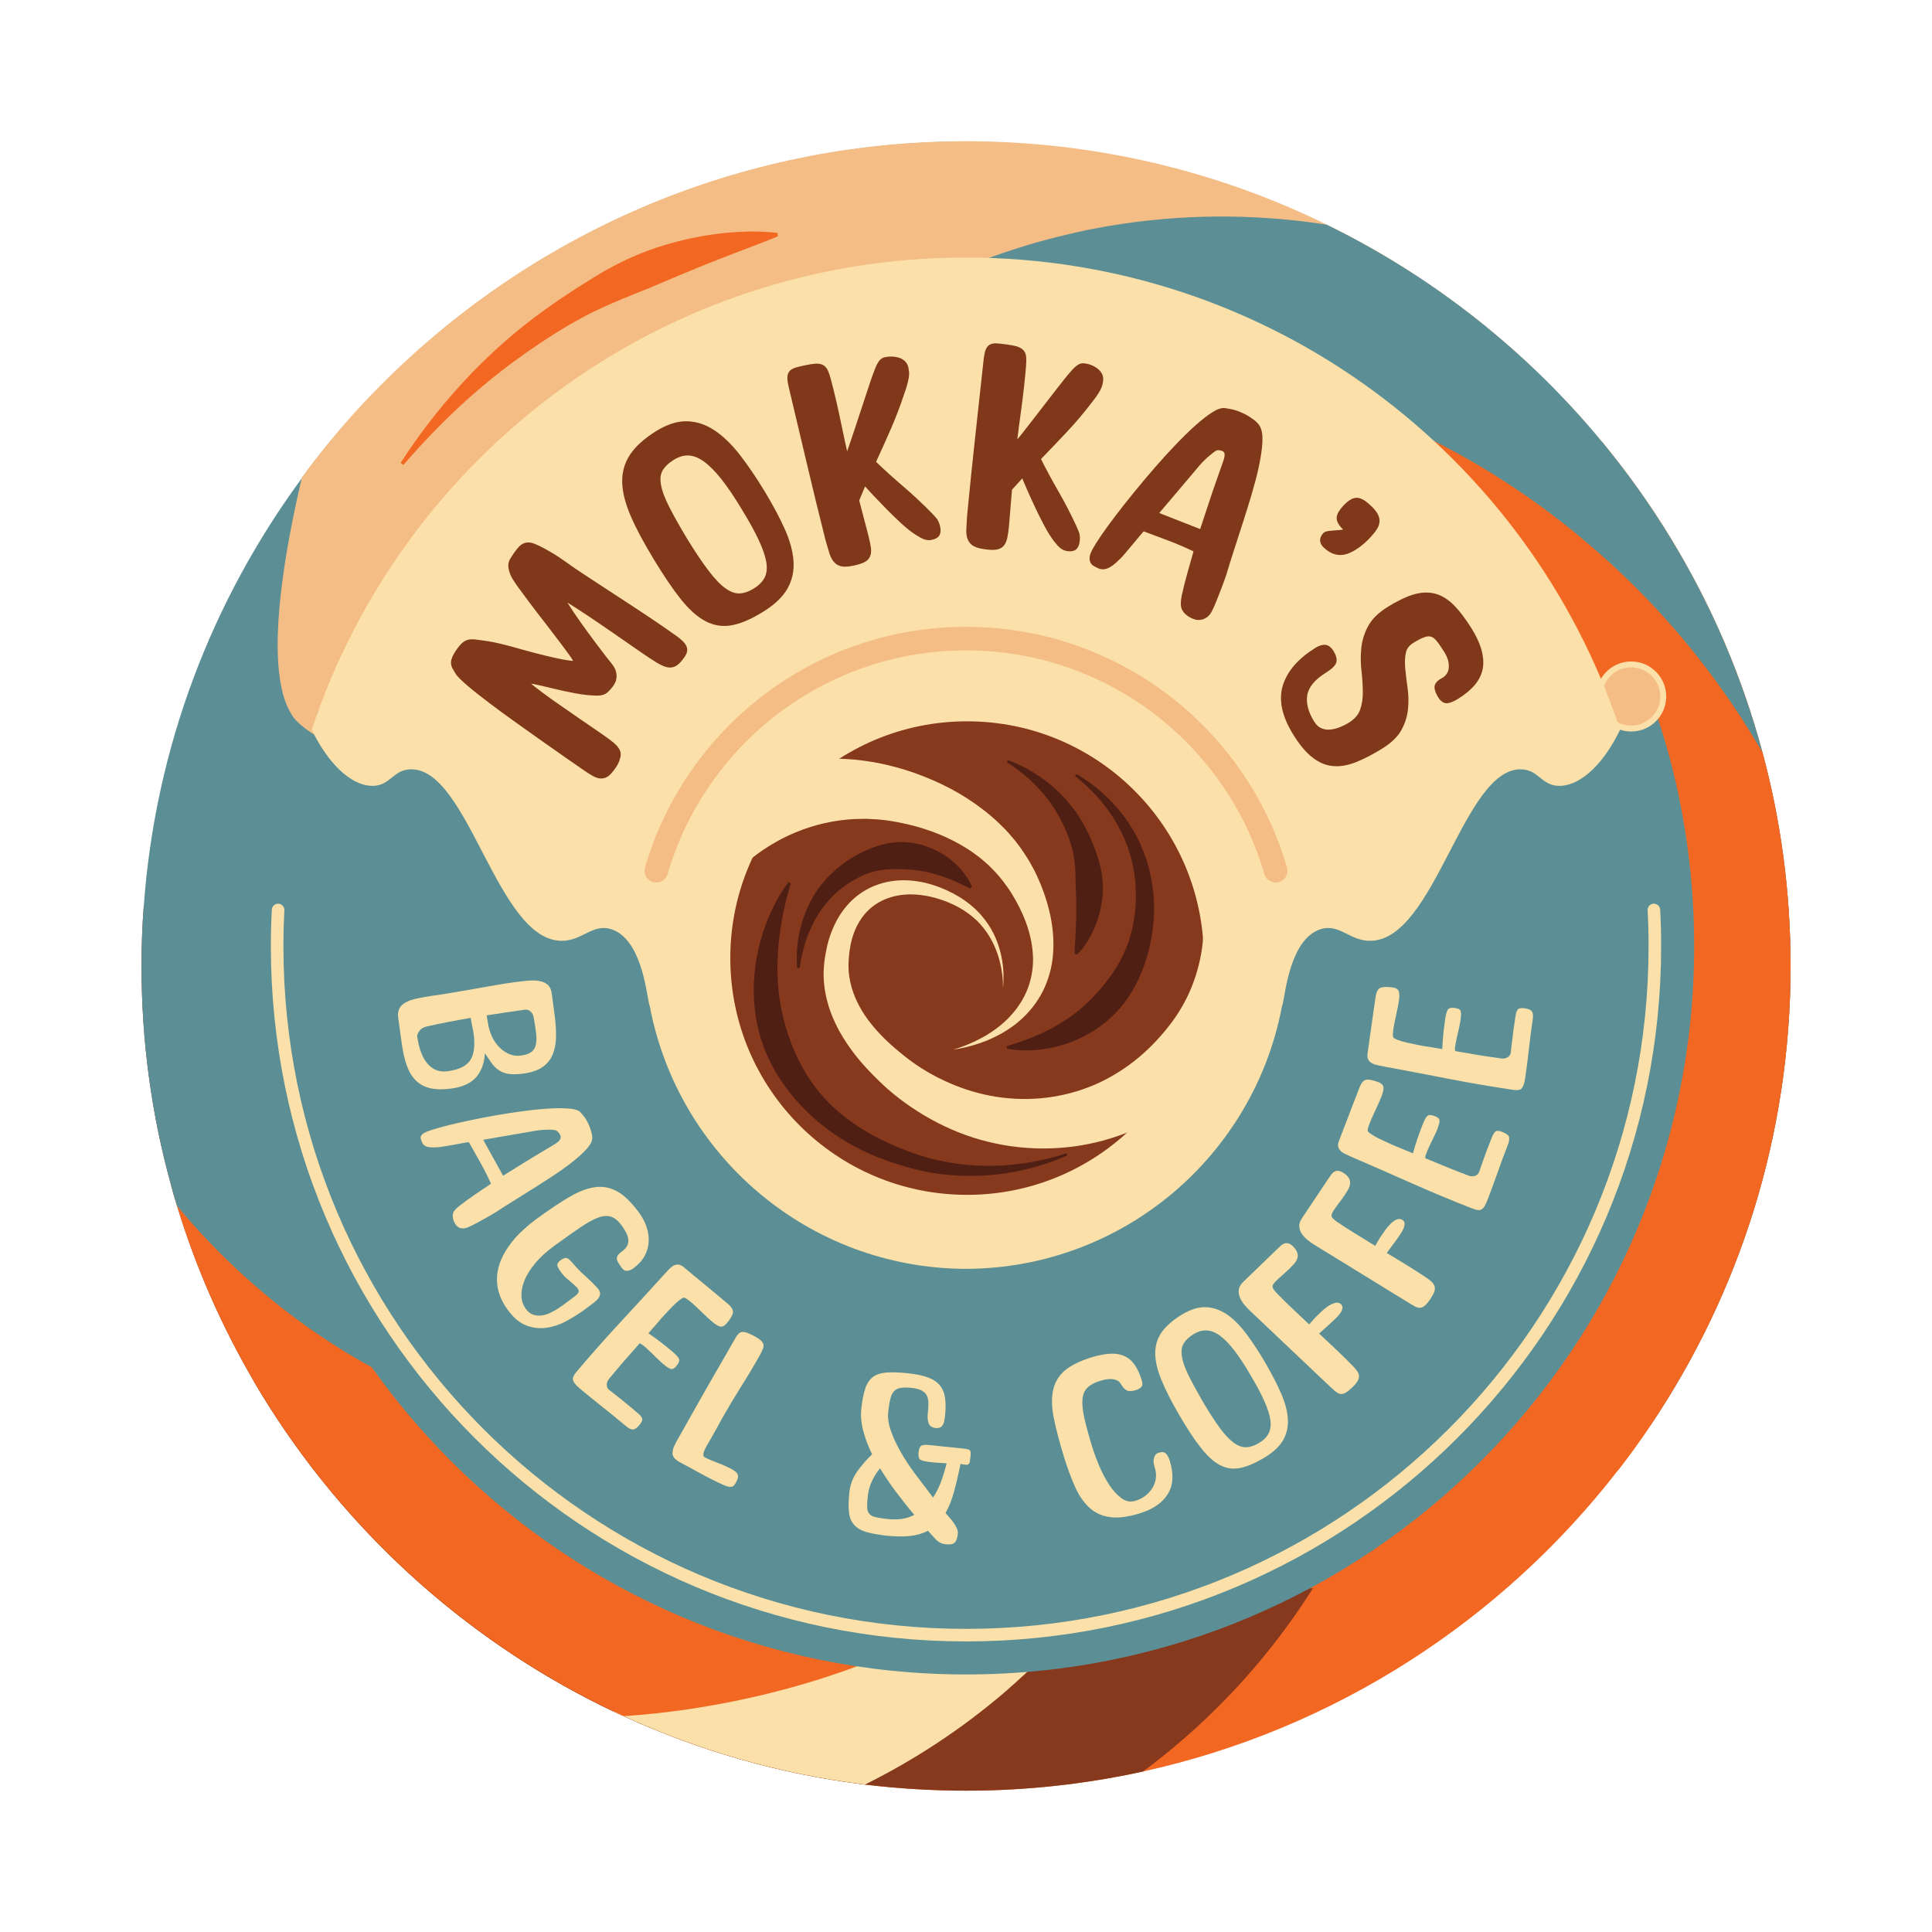 <?xml version="1.0" encoding="utf-8"?>
<!-- Generator: Adobe Illustrator 23.0.2, SVG Export Plug-In . SVG Version: 6.00 Build 0)  -->
<svg version="1.1" id="Layer_1" xmlns="http://www.w3.org/2000/svg" xmlns:xlink="http://www.w3.org/1999/xlink" x="0px" y="0px"
	 viewBox="0 0 2000 2000" style="enable-background:new 0 0 2000 2000;" xml:space="preserve">
<style type="text/css">
	.st0{fill:#F26822;}
	.st1{fill:#FBE1A9;}
	.st2{fill:#87391D;}
	.st3{fill:#5B8F95;}
	.st4{fill:#F4BD86;}
	.st5{fill:#F4BD86;stroke:#FBE1A9;stroke-width:6.104;stroke-miterlimit:10;}
	.st6{fill:#4F1F14;}
	.st7{fill:#F58220;}
	.st8{fill:none;stroke:#F4BD86;stroke-width:24.415;stroke-linecap:round;stroke-miterlimit:10;}
	.st9{fill:none;stroke:#FBE1A9;stroke-width:12.996;stroke-linecap:round;stroke-miterlimit:10;}
	.st10{fill:#7F381A;stroke:#7F381A;stroke-width:5.818;stroke-miterlimit:10;}
</style>
<g>
	<path class="st0" d="M1853.6,1000c0,175.5-53.1,338.6-144.3,474.5c-10.9,16.3-22.3,32.1-34.3,47.5
		c-120.4,155.4-293.3,268.3-491.9,311.9h-0.1c-59,12.9-120.2,19.8-183,19.8c-35.4,0-70.3-2.2-104.6-6.3
		c-87.9-10.8-171.7-35-249.4-70.6c-3.7-1.6-7.2-3.3-10.8-5c-8.4-3.9-16.6-8-24.7-12.2c-144.5-74.5-265.2-189-347.3-328.8
		c-17.3-44.8-31.1-91.4-40.9-139.2c-2.8-13.6-5.3-27.3-7.3-41.1c-13.3-84.8-14.1-173.1-0.9-262.5c0.6-3.7,1.1-7.4,1.8-11.2v-0.1
		c11.7-72.8,32-142,59.7-206.9l0.1-0.1c0.2-0.2,0.2-0.5,0.3-0.7c0-0.1,0-0.2,0.1-0.2c0.2-0.6,0.5-1.2,0.7-1.8
		c5.9-13.6,12.2-26.9,18.8-40v-0.1c0.7-1.7,1.6-3.3,2.4-5c0.1-0.2,0.2-0.5,0.4-0.7c0-0.1,0.1-0.1,0.1-0.2
		c3.3-6.6,6.7-13.1,10.2-19.5c0.1-0.2,0.2-0.4,0.2-0.6l0.1-0.1c26-48.1,56.2-93.5,90.2-135.4c7.7-9.7,15.7-19,23.8-28.3
		c0.1,0,0.1,0,0.1,0c1.2-1.5,2.6-3,3.8-4.5c3-3.3,5.9-6.6,9.1-9.8c0.1,0,0.1-0.1,0.1-0.1c40.8-44.3,86.1-84.2,134.9-119.1v-0.1
		c16-11.4,32.1-22.2,48.8-32.6c0,0,0.1,0,0.1-0.1c101.6-62.9,216.6-105.3,338.1-122.4c0.2-0.1,0.6-0.1,1-0.2
		c50.7-7,102.6-9.8,155.2-7.6h0.1c14.3,0.5,28.7,1.4,43.1,2.8c1.6,0.1,3.3,0.2,5,0.4h0.2c15.3,1.5,30.5,3.3,45.9,5.5l3.1,0.5
		c172.3,26,325.3,100.6,447.1,207.9c51.9,62.9,94.9,133.2,127.3,209.2v0.1c15.3,36.1,28.2,73.3,38.5,111.7
		C1843.5,849.3,1853.6,923.5,1853.6,1000z"/>
	<path class="st1" d="M1285,1226.1c-0.2,21.6-1.4,43.4-3.7,65.3c-1,10.1-2.3,20.1-3.7,30.3c-2.7,17.8-5.9,35.3-9.8,52.6
		c-9.8,43.7-23.7,85.6-40.9,125.4c-18.6,42.8-41.3,83-67.5,120.4c-0.7,1.2-1.5,2.4-2.4,3.5c-3.4,5-7.1,9.8-10.7,14.6
		c-12,16-24.6,31.5-37.8,46.4c-14.2,16.1-29.3,31.5-45,46.1c-7.7,7.2-15.5,14.2-23.4,21.1c-44,37.6-92.5,69.7-144.5,95.5
		c-87.9-10.8-171.7-35-249.4-70.6c-3.7-1.6-7.2-3.3-10.8-5c-8.4-3.9-16.6-8-24.7-12.2l8.2-129.5l2.9-45.8l4-63.7l0.5-6.4l1.1-17.9
		l12.9-203.9l2.3-36.5l14.1-220.6c0,0,0,0,0-0.1l2.8-45l26.4-415.6l0.7-9.1l2.4-39c51.5,7.8,100.8,21,147.5,39
		c9.6,3.7,19.1,7.6,28.6,11.7h0.1c51.7,22.5,99.7,50.9,143.5,84.3c0.1-0.1,0.2-0.1,0.2,0c0.1-0.1,0.2,0,0.2,0
		c47.8,36.8,90.1,78.7,126.7,125.7c7.1,8.9,13.8,18,20.3,27.2c10.8,15.2,21,30.8,30.5,46.8c12.1,20.3,23.2,41.3,33.2,62.7
		c9.8,21.2,18.7,42.8,26.4,65c6.4,18.5,12.1,37.4,17,56.5c4.6,17.5,8.4,35.3,11.6,53.2c2.4,13.1,4.2,26.4,5.9,39.6
		c0.7,6.1,1.3,12.2,1.8,18.3c0.1,0,0,0.1,0,0.1c1.1,11.1,1.7,22.3,2.1,33.6C1284.9,1201.9,1285.2,1214,1285,1226.1z"/>
	<path class="st1" d="M402.2,542.3"/>
	<path class="st2" d="M1466.7,1275.8c-0.2,22.2-1.4,44.6-3.7,67c-1,10.2-2.3,20.2-3.8,30.4c-4.9,32.8-11.9,64.7-20.9,95.6
		c-10.3,35.2-23.3,69.2-38.7,101.6c-8.7,18.5-18.2,36.5-28.4,53.9v0.1c-3.4,5.9-6.9,11.6-10.5,17.3c-0.5,0.8-1,1.5-1.5,2.4
		c-5.8,9.2-11.7,18.1-17.9,27c-43.8,62.8-97.3,117.7-158.1,162.8h-0.1c-59,12.9-120.2,19.8-183,19.8c-35.4,0-70.3-2.2-104.6-6.3
		c-87.9-10.8-171.7-35-249.4-70.6c-3.7-1.6-7.2-3.3-10.8-5c-8.4-3.9-16.6-8-24.7-12.2c-144.5-74.5-265.2-189-347.3-328.8
		c-33.4-57-60.5-118.2-80-182.5c-2.4-7.3-4.5-14.7-6.4-22.2c-19.9-71.9-30.4-147.7-30.4-225.9c0-20.8,0.7-41.3,2.3-61.8
		c26.2-48.7,57.8-93.7,94.1-134.2c10.6-11.8,21.6-23.2,33-34.3l0.1-0.1c0.1-0.1,0.1-0.1,0.2-0.2c3.4-3.4,6.9-6.8,10.6-10.1
		c0.1-0.1,0.1-0.1,0.1-0.1c4.6-4.5,9.4-8.8,14.3-13.1c1.1-1,2.3-2,3.4-2.9c10.7-9.4,21.6-18.4,32.8-26.9c1.7-1.4,3.4-2.8,5.2-4.1
		c5.2-3.9,10.4-7.8,15.7-11.6l0.1-0.1c12.7-9.1,25.6-17.7,39-26c0,0,0,0,0-0.1c77.7-47.9,164.9-81.1,257.2-95.9h0.1
		c10.4-1.7,20.8-3.2,31.4-4.3c58.3-6.7,118.4-6.1,179.1,2.6h0.1l5.5,0.8c114.1,17.3,217.5,61,305,124.2
		c78.2,56.4,143.6,128.3,192.6,210.5c10.9,18.3,21,37,30.1,56.2v0.1c1.1,2.1,2.1,4.2,3.1,6.3c1.1,2.6,2.4,5.2,3.5,7.8
		c1.5,3.3,3,6.6,4.4,9.9v0.1c13.1,30.2,24.1,61.4,32.8,93.4v0.1c5.8,20.8,10.5,42.1,14.2,63.5c2.4,13.1,4.3,26.3,5.9,39.6
		C1465.4,1217.8,1466.9,1246.7,1466.7,1275.8z"/>
	<path class="st1" d="M1146.2,1638.2c-12,16-24.6,31.5-37.8,46.4c-14.2,16.1-29.3,31.5-45,46.1c-7.7,7.2-15.5,14.2-23.4,21.1
		c-44,37.6-92.5,69.7-144.5,95.5c-87.9-10.8-171.7-35-249.4-70.6c-3.7-1.6-7.2-3.3-10.8-5l208.3-54.5c0.1,0,0.2,0,0.2,0l70.6-18.4
		l30.8-8.1c0.1,0.1,0.2,0.1,0.2,0L1146.2,1638.2z"/>
	<path class="st0" d="M914.3,1698.8l-22.1-14.1c0,0,0,0-0.1-0.1l-160.6-102.9L626.1,1514l-38.3-24.6c-0.1,0-0.1-0.1-0.1-0.1
		l-9.5-6.1c-0.1,0-0.2-0.1-0.2-0.2l-173.6-111.3l-75.4-48.3l-113.9-73.1l-38.3-24.5c2,7.5,4.1,14.9,6.4,22.2
		c19.5,64.4,46.6,125.6,80,182.5c82,139.8,202.7,254.3,347.3,328.8c8.1,4.2,16.4,8.3,24.7,12.2c3.6,1.8,7.2,3.4,10.8,5
		c30.8-2,61.1-5.8,91.1-11.1c38.7-6.8,76.5-16.1,113.4-27.8c12.5-4,24.7-8.2,36.9-12.8c0.1,0.1,0.1,0,0.1,0
		c14.1-5.1,28-10.7,41.7-16.6L914.3,1698.8z"/>
	<path class="st3" d="M1421.7,901.9c-3.5,23.9-8.3,47.4-14.2,70.5c-0.8,3.5-1.7,7-2.7,10.5c-0.7,2.4-1.3,4.6-2,7
		c-24.3,87.4-64.9,167.2-117.8,236.3c-56.6,74.1-127.4,136.1-207.6,182.5c-8.9,5.2-18,10.3-27.2,15
		c-63.6,33.2-132.7,56.9-204.9,69.3h-0.1c-70.2,12.2-143.6,13.8-217.9,3.3c-1.6-0.2-3.2-0.4-4.8-0.7c-11.6-1.7-23.3-3.7-34.7-6
		c-0.1,0-0.1-0.1-0.1-0.1c-1.1-0.2-2-0.3-3-0.6h-0.1c-40.4-8.2-79.4-19.8-116.7-34.4h-0.1c-28.7-11.2-56.4-24.3-83-39.1
		c-6.8-3.7-13.7-7.7-20.3-11.6c-52.4-31.3-100.1-69.1-142.1-112.1c-13.7-13.9-26.7-28.4-39.1-43.4c-2.4-7.3-4.5-14.7-6.4-22.2
		c-19.9-71.9-30.4-147.7-30.4-225.9c0-20.8,0.7-41.3,2.3-61.8c11.8-165.3,71-317.6,163.9-443.7v-0.1c1.9-2.5,3.7-4.9,5.5-7.3
		c20.8-27.6,43.2-54,67.1-78.8c153.1-159,367.1-259,604.2-261.9h0.1c56.3,22.6,108.6,52.4,156.2,87.8c0,0.1,0.1,0.1,0.1,0.1
		c3.9,2.8,7.9,5.9,11.7,9c11.9,9.2,23.5,18.8,34.7,28.8c0.1,0,0.1,0,0.2,0.1c5.8,5,11.2,10.2,16.8,15.4c5.2,5,10.3,9.9,15.3,15.1
		c10.5,10.5,20.6,21.3,30.4,32.5l0.1,0.1c14.9,17.1,29,34.8,42.2,53.2c21.9,30.4,41.3,62.5,58.1,96c13.1,26.1,24.6,53.1,34.3,80.8
		C1426.4,669.8,1439.1,784.6,1421.7,901.9z"/>
	<path class="st4" d="M1786,666.8L1786,666.8c-0.1,16.3-0.7,32.5-1.9,48.8c-1.2,19.2-3.3,38.4-6.2,57.8
		c-6.3,42.3-16,83.2-28.8,122.5v0.1c-0.7,2.5-1.5,5-2.4,7.4c-9.7,28.6-21,56.4-33.8,83.2c-21.6,45.2-47.7,87.7-77.4,127
		c-47.6,62.8-104.7,117.5-169,162.2c-39.4,27.5-81.5,51.2-125.7,70.6c-23.8,10.6-48.3,19.9-73.3,27.8
		c-60.8,19.5-124.7,31.3-190.3,34.3c-8.2,0.5-16.4,0.7-24.7,0.7c-39.6,0.7-79.7-2-120.1-7.9c-92.5-13.7-178.4-43.7-255.3-86.9
		c-0.1,0-0.1-0.1-0.1-0.1h-0.1c-12.5-7-24.8-14.4-36.9-22.1c-187.7-120-314.5-320.7-339.3-546c-0.4-3.3-0.7-6.7-1.1-10.1
		c-0.3-3.6-0.7-7.2-1-10.7c-0.1-1.4-0.2-3-0.3-4.4c0-0.1,0-0.1,0-0.2c-0.4-5-0.7-10.1-1-15.1c0,0,0,0,0-0.1
		c-2.3-42.1-1-84.7,4.2-127.9c0.8-7.3,1.8-14.6,2.8-21.8c3.4-23.4,8-46.3,13.5-68.9c20.8-27.6,43.2-54,67.1-78.8
		c153.1-159,367.1-259,604.2-261.9h0.1c3.5-0.1,7-0.1,10.5-0.1c133.9,0,260.7,31,373.5,86.2c110.5,54,207.7,131.1,285.2,225
		C1710.6,520.5,1753.6,590.8,1786,666.8z"/>
	<path class="st3" d="M1853.6,1000c0,175.5-53.1,338.6-144.3,474.5c-78,63.6-169.5,110.2-268.4,135.7c-14.1,3.6-28.2,6.8-42.5,9.4
		c0,0,0,0.1-0.1,0c-9,1.8-18.1,3.3-27.3,4.7v0.1c-27,4.1-54.4,6.6-82.3,7.4c0,0.1,0,0.1-0.1,0c-41.4,1.4-83.5-1-125.9-7.2
		c-2-0.2-4-0.6-6-1c-2.4-0.3-4.9-0.7-7.2-1.1c0,0,0,0-0.1,0c-17.1-2.8-33.8-6.2-50.2-10.3c-26.6-6.4-52.6-14.3-77.7-23.7
		c-2.7-1-5.5-2-8.1-3c-61-23.3-117.4-54.7-168.1-92.6h-0.1c-66.2-49.3-123.1-110-168-178.4c-0.1,0-0.1-0.1-0.1-0.1
		c-12.5-19-24-38.6-34.7-58.7c-41.6-78.9-68.4-166.2-77.5-257.6c-1-9.7-1.7-19.4-2.3-29.1c-2.7-47-0.7-95.1,6.5-143.6
		c13.2-89.5,42.7-172.6,85-246.7h0.1c2.5-4.5,5.1-9,7.8-13.4c8.1-13.3,16.5-26.4,25.4-39.1c70.5-101.2,166.3-182,277.1-234.3
		c0.2,0,0.2,0,0.3-0.1c19.3-9.1,38.7-17.4,58.8-24.7c16.3-6,32.9-11.4,49.6-16.2c13.5-3.8,27.1-7.2,40.9-10.3h0.1
		c10.3-2.4,20.7-4.4,31.3-6.3h0.1c1.6-0.3,3.2-0.6,4.9-0.8c70.2-11.6,143.6-12.7,217.8-1.7c1.7,0.2,3.4,0.5,5.1,0.8
		c110.5,54,207.7,131.1,285.2,225c51.9,62.9,94.9,133.2,127.3,209.2v0.1c15.3,36.1,28.2,73.3,38.5,111.7
		C1843.5,849.3,1853.6,923.5,1853.6,1000z"/>
	<path class="st0" d="M1853.6,1000c0,175.5-53.1,338.6-144.3,474.5c-10.9,16.3-22.3,32.1-34.3,47.5
		c-81.5,57.2-175.1,97.2-274.9,115.7h-0.1c-13.6,2.4-27.1,4.6-40.9,6.3c-1.2,0.2-2.4,0.3-3.7,0.4c-35.7,4.3-72.2,5.9-109,4.5h-0.1
		c-25.8-0.9-51.8-3.3-77.9-7.1c-7.5-1.1-15-2.3-22.4-3.7c-12.3-2.3-24.6-4.8-36.6-7.6c-9-2.1-17.8-4.4-26.6-6.8
		c-21.8-5.9-43.1-12.9-63.9-21l2.5-14.2l28.6-165l2.4-14.2l13.5-77.7l4.5-25.7l14.5-83.7l3.8-22l6.8-38.8l16.8-97.1l39.2-226.5
		l4.2-23.7l1.9-10.7l16.3-93.3l1.4-8.1l23.8-136.7l32.8-189.1l2.8,0.4c20,3,39.7,6.8,59,11.1c0.1,0,0.1,0.1,0.1,0.1
		c1.1,0.2,2.1,0.4,3.1,0.7c52.2,12,102.4,28.8,149.8,50h0.1c12.6,5.5,24.9,11.4,37,17.6c28.5,14.4,56,30.4,82.3,47.9
		c18.6,12.3,36.5,25.3,53.9,39.1c5.4,4.1,10.6,8.4,15.8,12.8c0,0,0.1,0,0.1,0.1c56.5,46.6,106.2,100.4,148.2,159.9
		c12.4,17.5,24,35.4,35,53.8c1.8,3,3.6,6.1,5.4,9.2C1843.5,849.3,1853.6,923.5,1853.6,1000z"/>
	<path class="st3" d="M1715.8,742.5c4.5,13.6,8.6,27.3,12.4,41.1c16.7,62.5,25.6,128.2,25.6,196c0,416.3-337.5,753.8-753.8,753.8
		s-753.8-337.5-753.8-753.8c0-67.8,8.9-133.5,25.6-196c3.8-13.8,7.9-27.5,12.4-41.1c21-63.2,50-122.8,86-177.3"/>
	<circle class="st5" cx="1688.6" cy="721" r="33.2"/>
	<rect x="391.6" y="554.6" class="st4" width="34.3" height="38.2"/>
	<path class="st4" d="M471.5,446.1c0,0-14.2,31.4-35.2,76.4c0,0,0,0.1-0.1,0.1c-6.1,13.2-12.9,27.6-20.2,42.6
		c-2.7,5.6-5.4,11.3-8.2,17.1c0,0.2-0.1,0.2-0.2,0.3c-0.2,0.6-0.5,1.1-0.7,1.5c-20.1,41.8-42.8,87.4-64.5,128.1
		c-4.2,7.8-8.3,15.5-12.3,22.9c-0.1,0-0.1,0.1-0.1,0.1c-0.1,0.2-0.2,0.2-0.2,0.4c0,0.1-0.1,0.1-0.1,0.2v0.1
		c-0.1,0.1-0.1,0.2-0.1,0.2c-3.8,6.7-0.6,18-4.2,24.3c-5.5-2.8-17.1-11.8-21.1-17.1c-1.6-2.2-3.1-4.6-4.5-7.2
		c-1.5-2.8-2.9-5.9-4.2-9.3v-0.1c-1.1-2.8-2-5.7-2.8-8.8v-0.1c-14.2-53.8,2.3-149.2,19.7-223.4v-0.1c1.9-2.5,3.7-4.9,5.5-7.3
		c20.8-27.6,43.2-54,67.1-78.8L471.5,446.1z"/>
	<g>
		<path class="st1" d="M1677.1,755.4c-16,33.4-39.3,57.3-61.8,58.1c-19.5,0.7-21.9-16.7-40.6-17.1c-60-1.4-88.9,176-155.6,177.5
			c-22.2,0.5-32.8-18.8-52.9-11.7c-29.6,10.4-35.2,62.2-38,75.4c-0.3,1.5-0.7,3.1-1.2,4.6c-29.2,153.9-163.9,270.3-326,271.3
			c-0.4,0-0.7,0-1.1,0c-0.4,0-0.7,0-1.1,0c-162.1-1-296.8-117.5-326-271.3c-0.5-1.6-0.9-3.1-1.2-4.6c-2.8-13.2-8.4-65-38-75.4
			c-20.1-7.1-30.7,12.3-52.9,11.7c-66.7-1.5-95.6-178.9-155.6-177.5c-18.7,0.4-21.1,17.8-40.6,17.1c-22.5-0.8-45.7-24.8-61.8-58.1
			c94-283.9,361.6-488.8,677.1-488.8S1583.1,471.4,1677.1,755.4z"/>
	</g>
	<circle class="st2" cx="1001.1" cy="991.8" r="245.1"/>
	<g>
		<path class="st1" d="M713.3,834.2c3.2-2.4,6.4-4.6,9.5-6.7c3.1-2.1,6.3-4,9.4-5.9c6.3-3.7,12.7-7.1,19.2-10.2
			c6.5-3.1,13.1-6,19.7-8.6c6.7-2.6,13.4-4.9,20.3-6.9c13.7-4,27.7-7,41.8-8.7c14.1-1.7,28.3-2.3,42.4-1.5c3.5,0.3,7,0.4,10.5,0.8
			l5.2,0.6c1.7,0.2,3.5,0.4,5.2,0.7l5.2,0.8l2.6,0.4l2.6,0.5c3.4,0.7,6.8,1.2,10.3,2.1c6.9,1.6,13.5,3.4,20,5.4
			c6.5,2,12.9,4.3,19.2,6.8c6.3,2.5,12.5,5.2,18.6,8.1c6.1,3,12.1,6.1,17.9,9.5c11.7,6.9,22.9,14.7,33.3,23.6
			c5.2,4.4,10.1,9.2,14.9,14.1c2.3,2.6,4.7,5,6.8,7.7l3.3,3.9l3.1,4.1c2.1,2.7,4,5.6,5.9,8.4c1,1.4,1.8,2.9,2.8,4.3
			c0.9,1.5,1.8,2.9,2.7,4.4l2.5,4.5c0.8,1.5,1.7,3,2.4,4.4c1.5,3,3,6,4.3,9.1c5.4,12.2,9.6,24.8,12.4,37.8c2.7,13,3.9,26.5,2.8,40
			c-1,13.4-4.7,26.8-10.7,38.7c-3.1,5.9-6.7,11.5-10.8,16.7c-4.2,5-8.6,9.9-13.6,14c-4.8,4.3-10.2,7.9-15.6,11.2
			c-5.5,3.3-11.1,6-16.9,8.5c-11.6,4.7-23.6,8-35.8,9.8c11.8-3.5,23.1-8.4,33.5-14.4c5.2-3.1,10.1-6.5,14.8-10.2
			c4.6-3.8,8.9-7.8,12.7-12.2c3.9-4.3,7.2-9.1,10.2-14c2.9-5,5.3-10.1,7.1-15.4c3.5-10.7,5-21.8,4.2-32.8
			c-1.4-22.2-10.2-43.8-22.1-62.9c-1.5-2.4-3-4.7-4.7-7c-0.8-1.2-1.7-2.3-2.5-3.4l-2.5-3.3c-0.9-1.1-1.8-2.1-2.6-3.2
			c-0.9-1-1.7-2.1-2.7-3.1c-1.9-2-3.6-4-5.6-5.9l-2.9-2.9l-3-2.7c-2-1.9-4.2-3.5-6.2-5.3c-4.3-3.3-8.7-6.5-13.3-9.4
			c-18.4-11.7-39.2-19.9-60.7-25c-5.4-1.3-10.8-2.4-16.2-3.3c-5.4-0.9-10.8-1.6-16.1-2c-2.5-0.2-5.3-0.3-7.9-0.4l-2-0.1l-2,0l-4,0
			c-1.3,0-2.6,0-4,0.1l-4,0.1c-2.6,0.1-5.3,0.4-7.9,0.6c-20.9,2-41.1,7.6-59.8,16.3c-4.7,2.2-9.3,4.5-13.7,7.1
			c-4.5,2.5-8.8,5.2-13.1,8.1c-4.2,2.9-8.3,5.9-12.2,9c-1.9,1.6-3.8,3.1-5.6,4.7c-1.8,1.6-3.4,3.2-4.9,4.7
			c-16.2,16.7-42.8,17-59.4,0.9c-16.7-16.2-17-42.8-0.9-59.4c1.5-1.5,3.1-3,4.8-4.2L713.3,834.2z"/>
	</g>
	<g>
		<path class="st1" d="M1327.6,928c0.6,11.8,0.2,23.5-0.9,34.9c-1.1,11.4-3,22.7-5.7,33.8c-5.2,22.2-13.6,43.7-24.8,63.5
			c-5.6,9.9-11.9,19.4-18.8,28.3c-1.7,2.2-3.5,4.4-5.3,6.6c-1.8,2.2-3.7,4.3-5.5,6.4c-1.8,2.1-3.8,4.1-5.7,6.2l-1.4,1.5
			c-0.5,0.5-1,1-1.4,1.5l-2.7,2.8c-3.8,3.8-7.8,7.6-11.9,11.3c-4.1,3.7-8.3,7.2-12.6,10.6c-8.6,6.8-17.7,13.1-27.1,18.8
			c-9.4,5.6-19.2,10.7-29.3,15.1c-10.1,4.4-20.5,8-31.1,11c-21.2,5.9-43,8.7-64.6,8.6c-21.6-0.1-43.2-3.2-63.8-9
			c-20.6-5.8-40.1-14.5-58.2-25.2c-9-5.4-17.7-11.2-26-17.6c-4.1-3.2-8.2-6.5-12.1-10c-2-1.7-3.9-3.5-5.8-5.3l-2.8-2.7l-2.7-2.6
			c-7.2-7.1-14.4-14.8-20.9-22.9c-6.5-8.2-12.5-17-17.7-26.3c-5.1-9.4-9.4-19.4-12.2-30c-1.5-5.3-2.5-10.7-3.2-16.1
			c-0.4-2.7-0.5-5.5-0.7-8.2c-0.1-1.4-0.1-2.8-0.1-4.1l0-2.1l0.1-2.1c0.1-1.4,0.1-2.7,0.2-4.1l0.4-4.1c0.1-0.7,0.1-1.4,0.2-2
			l0.3-1.9c0.2-1.3,0.4-2.6,0.6-3.9c0.9-5.2,2-10.5,3.5-15.6c1.5-5.1,3.4-10.2,5.7-15.1c2.3-4.9,5-9.7,8.2-14.2
			c6.3-9,14.6-16.8,24.2-22.3c9.5-5.5,20.1-8.7,30.7-9.8c10.6-1.1,21.1-0.1,31.1,2.2c5,1.2,9.9,2.7,14.6,4.5
			c4.7,1.8,9.3,3.9,13.8,6.2c8.9,4.7,17.3,10.5,24.5,17.5c0.9,0.9,1.8,1.7,2.7,2.7l2.5,2.8c1.6,1.9,3.2,3.8,4.7,5.9
			c3,4,5.6,8.3,7.8,12.7c4.5,8.9,7.4,18.4,9,28c0.8,4.8,1.3,9.7,1.4,14.5c0.1,4.8,0,9.7-0.6,14.5c0.2-4.8-0.1-9.6-0.7-14.4
			c-0.6-4.8-1.5-9.5-2.7-14.1c-2.4-9.2-6.1-18.1-11-26c-2.5-4-5.3-7.7-8.3-11.2c-1.5-1.8-3.2-3.4-4.8-5l-2.6-2.3
			c-0.8-0.8-1.8-1.5-2.7-2.2c-7.1-5.8-15.3-10.4-23.8-13.9c-8.5-3.5-17.4-6.1-26.4-7.3c-8.9-1.3-18-1.3-26.5,0.4
			c-8.5,1.6-16.5,4.9-23.3,9.7c-6.8,4.8-12.3,11-16.4,18.2c-4.2,7.2-7,15.3-8.6,23.7c-0.8,4.2-1.4,8.5-1.7,12.8
			c-0.1,1.1-0.1,2.2-0.2,3.3l-0.1,1.7c0,0.6,0,1.1,0,1.6l0,3.1c0,1,0.1,2.1,0.1,3.1c1,16.6,7.3,32.5,16.9,46.8
			c4.8,7.1,10.4,13.9,16.5,20.2c6.1,6.4,12.7,12.3,19.8,18.1l2.7,2.2l2.6,2.1c1.7,1.3,3.5,2.7,5.2,4c3.5,2.6,7.2,5.1,10.9,7.5
			c7.5,4.8,15.2,9.1,23.1,12.8c15.9,7.6,32.5,13.1,49.5,16.3c16.9,3.2,34.1,4,51,2.6c16.9-1.5,33.5-5.2,49-11.1
			c7.8-2.9,15.4-6.4,22.6-10.4c7.3-4,14.3-8.5,21-13.4c6.7-4.9,13.1-10.3,19.1-16c3-2.9,5.9-5.8,8.8-8.9c2.8-3,5.6-6.2,8.3-9.4
			l2.1-2.6c0.4-0.5,0.7-0.8,1-1.2l0.9-1.2c1.2-1.6,2.5-3.2,3.7-4.8c1.2-1.7,2.4-3.2,3.5-4.9c1.1-1.7,2.3-3.3,3.3-5
			c4.3-6.8,8.1-13.8,11.3-21c6.4-14.5,10.8-29.7,13-45.4c1.1-7.8,1.7-15.7,1.7-23.5c0-7.8-0.5-15.5-1.5-22.9
			c-3.3-22.7,12.5-43.8,35.2-47.1s43.8,12.5,47.1,35.2c0.2,1.3,0.3,2.6,0.4,3.9L1327.6,928z"/>
	</g>
	<g>
		<path class="st6" d="M1043.3,786.9c4.7,1.7,9.3,3.7,13.8,5.8c4.5,2.3,8.9,4.6,13.2,7.3c8.6,5.3,16.7,11.5,24.2,18.5
			c0.9,0.9,1.9,1.7,2.8,2.7l2.7,2.8l2.7,2.8c0.9,1,1.7,1.9,2.5,2.9c3.4,3.9,6.5,8.1,9.6,12.3l4.2,6.6c0.7,1.1,1.4,2.2,2,3.4l1.9,3.4
			l1.9,3.5l1.7,3.5c1.2,2.4,2.2,4.8,3.2,7.2c0.5,1.2,1,2.4,1.5,3.7l1.5,3.7c0.9,2.5,1.9,5,2.7,7.5c1.8,5,3.1,10.2,4.3,15.4
			c1.1,5.2,1.8,10.6,2,15.9c0.2,5.3-0.1,10.7-0.8,16c-1.5,10.6-4.3,20.9-8.6,30.4c-2.2,4.8-4.6,9.4-7.5,13.8
			c-2.9,4.4-6.1,8.6-10,12.2l-2.5-1.1c0.5-10.4,1.2-20,1.5-29.4c0.4-9.4,0.4-18.6,0.2-27.5l-0.8-26.7c-0.4-8.9-1.3-18-3.8-26.7
			c-0.7-2.2-1.2-4.4-2-6.5l-1.1-3.2l-1.3-3.2l-1.3-3.2c-0.4-1.1-0.8-2.1-1.3-3.2l-2.9-6.2c-2.2-4.1-4.3-8.2-6.8-12.1
			c-0.6-1-1.2-2-1.8-3l-2-2.9l-2-2.9c-0.7-1-1.4-1.9-2.1-2.8c-5.7-7.5-12.2-14.4-19.3-20.9c-7.1-6.4-14.8-12.3-23.1-17.5
			L1043.3,786.9z"/>
	</g>
	<g>
		<path class="st6" d="M825.1,1002.2c-0.5-5.4-0.4-10.9-0.2-16.4c0.3-5.5,0.9-10.9,1.9-16.4c1.9-10.9,5.3-21.7,10.1-31.9
			c4.8-10.3,11.2-20,19.2-28.5c2-2.1,4-4.2,6.2-6.1c1.1-1,2.2-2,3.2-2.9c1.1-0.9,2.2-1.9,3.3-2.8c4.5-3.6,9.3-7,14.4-10
			c5.1-3,10.4-5.7,16-8c1.4-0.5,2.8-1.2,4.2-1.7l4.3-1.5c1.4-0.5,2.9-0.9,4.4-1.3l2.2-0.6c0.7-0.2,1.5-0.3,2.2-0.5
			c1.5-0.3,3-0.6,4.5-0.9c1.5-0.2,3-0.4,4.6-0.6c0.8-0.1,1.5-0.2,2.3-0.2c0.8,0,1.5-0.1,2.3-0.1c1.5,0,3.1-0.1,4.6-0.1
			c1.5,0.1,3.1,0.2,4.6,0.3l2.3,0.2c0.8,0.1,1.5,0.1,2.3,0.3c1.5,0.3,3,0.5,4.5,0.8c1.5,0.3,3,0.6,4.5,1c2.9,0.9,5.9,1.7,8.7,2.9
			l4.2,1.7c1.4,0.7,2.7,1.3,4.1,2l2,1c0.7,0.4,1.3,0.8,2,1.1c1.3,0.8,2.6,1.6,3.8,2.3c1.2,0.8,2.5,1.7,3.7,2.6l1.8,1.3l1.7,1.4
			c4.6,3.7,8.7,7.9,12.3,12.5c0.9,1.1,1.8,2.3,2.6,3.5c0.8,1.2,1.6,2.4,2.4,3.6c0.8,1.2,1.4,2.5,2.1,3.8c0.6,1.3,1.3,2.6,1.8,4
			l-2,1.8c-5-2.5-9.8-4.9-14.6-7c-4.8-2.1-9.4-4.1-14.2-5.6l-1.7-0.6l-1.8-0.5c-1.2-0.4-2.3-0.8-3.5-1.1c-1.2-0.3-2.3-0.6-3.5-0.9
			c-0.6-0.2-1.1-0.3-1.7-0.5l-1.7-0.4c-1.2-0.2-2.3-0.5-3.4-0.8l-3.5-0.6c-2.3-0.5-4.6-0.7-6.8-1c-1.1-0.2-2.3-0.3-3.4-0.3
			c-1.1-0.1-2.3-0.2-3.4-0.3c-2.3-0.1-4.5-0.2-6.8-0.4c-1.1,0-2.3,0-3.4,0c-0.6,0-1.1,0-1.7-0.1c-0.6,0-1.1,0-1.7,0
			c-1.1,0-2.3,0-3.4,0l-3.4,0.2c-9.2,0.4-18.5,2.4-27.3,6.3c-4.4,2-8.6,4.3-12.8,6.9c-1,0.6-2.1,1.3-3.1,2c-1.1,0.7-2.1,1.4-3,2.1
			c-2,1.4-3.9,2.9-5.8,4.5c-3.8,3.1-7.3,6.6-10.6,10.3c-3.3,3.7-6.4,7.7-9.2,11.9c-5.7,8.4-10.1,17.7-13.7,27.5
			c-1.8,4.9-3.2,9.9-4.4,15c-1.2,5.1-2.2,10.3-2.8,15.6L825.1,1002.2z"/>
	</g>
	<g>
		<path class="st6" d="M1104.8,1196.1c-10.1,4.5-20.6,8.3-31.2,11.4c-10.7,3-21.6,5.5-32.6,7.1c-11,1.7-22.2,2.5-33.5,2.7
			c-11.2,0.1-22.5-0.5-33.7-1.9c-11.2-1.4-22.3-3.7-33.3-6.8c-2.7-0.8-5.5-1.5-8.1-2.4c-2.7-0.8-5.4-1.7-8-2.5
			c-5.4-1.8-10.7-3.7-16-5.8c-21.1-8.5-41.2-20-59.2-34.7l-3.3-2.8l-1.7-1.4l-1.6-1.5l-3.2-2.9l-3.2-3c-2.1-2-4.1-4.1-6.2-6.2
			c-2-2.1-4-4.3-5.9-6.5c-7.7-8.8-14.7-18.3-20.8-28.5c-1.5-2.6-2.9-5.2-4.3-7.7c-1.3-2.6-2.6-5.3-3.9-8c-1.2-2.7-2.3-5.4-3.5-8.2
			c-0.6-1.4-1-2.8-1.5-4.2l-1.5-4.2c-3.7-11.2-6.2-22.9-7.4-34.6c-2.5-23.5,0-47,5.9-69.1c3.1-11.1,6.9-21.8,11.8-32.1
			c2.4-5.1,5-10.2,7.9-15c2.8-4.9,6-9.6,9.4-14l2.4,1.3c-6.4,21.1-10.7,42.3-12.7,63.4c-1.9,21-1.5,41.9,2.1,62
			c1.8,10,4.2,19.9,7.4,29.5c0.9,2.4,1.6,4.8,2.5,7.2c0.9,2.3,1.8,4.7,2.7,7.1c1,2.3,2,4.7,3,7c1.1,2.3,2.1,4.6,3.3,6.9
			c4.5,9.1,9.8,17.9,15.9,26.2c6.1,8.3,13.1,15.9,20.7,23c15.3,14,33.1,25.5,52.3,34.6c4.8,2.3,9.6,4.4,14.6,6.5c2.5,1,5,2,7.5,2.9
			c2.6,1,5,1.9,7.5,2.8c10,3.5,20.3,6.4,30.8,8.5c10.5,2.1,21.1,3.5,31.8,4.2c10.7,0.6,21.5,0.6,32.3-0.1
			c10.8-0.7,21.5-2.2,32.2-4.2c10.7-2.1,21.2-4.8,31.6-8.3L1104.8,1196.1z"/>
	</g>
	<g>
		<path class="st6" d="M1114.4,801.3c14,8.2,27,18.5,38.2,30.7c5.6,6.1,10.9,12.5,15.4,19.5c2.4,3.4,4.5,7.1,6.6,10.6
			c1.1,1.8,2,3.7,2.9,5.6l1.4,2.8c0.2,0.5,0.5,0.9,0.7,1.4l0.6,1.4c1.6,3.9,3.5,7.7,4.8,11.7l2.1,6c0.6,2,1.2,4,1.8,6.1
			c2.2,8.2,3.8,16.5,4.8,25c1.8,16.9,1.1,34.1-2.2,51c-0.4,2.1-0.8,4.2-1.3,6.3l-0.7,3.1c-0.3,1-0.6,2.1-0.8,3.1
			c-1.1,4.2-2.4,8.3-3.8,12.4c-2.8,8.2-6.3,16.3-10.5,24c-8.4,15.4-20.2,29.3-34.5,39.7c-1.7,1.4-3.6,2.6-5.4,3.8l-2.8,1.8
			c-0.9,0.6-1.8,1.2-2.8,1.7l-5.7,3.2c-0.9,0.6-1.9,1-2.9,1.5l-3,1.4c-7.9,3.7-16.1,6.6-24.5,8.6c-8.4,2-16.8,3.2-25.3,3.6
			c-8.4,0.3-16.9-0.1-25.1-1.7l-0.1-2.7c15.7-4.7,30.4-10.1,43.9-17.1c1.7-0.9,3.4-1.7,5-2.7l4.9-2.8c1.6-0.9,3.2-2,4.8-3
			c0.8-0.5,1.6-1,2.4-1.5l2.3-1.6c6.2-4.1,11.9-8.7,17.2-13.6c5.4-4.8,10.5-10,15.2-15.5c4.8-5.5,9.2-11.2,13.4-17.2
			c8.4-12,15-25.5,19-40c4-14.5,5.8-29.7,5.4-44.8c-0.2-7.6-0.9-15.2-2.2-22.7c-0.3-1.9-0.7-3.7-1.1-5.6l-1.4-5.6
			c-0.8-3.8-2.2-7.3-3.3-11c-10-29.1-29.8-55.2-54.9-74.8L1114.4,801.3z"/>
	</g>
	<path class="st7" d="M871.2,1009.5"/>
	<path class="st8" d="M679.4,901.4c40.5-138.8,168.7-240.3,320.6-240.3s280.1,101.4,320.6,240.3"/>
	<path class="st9" d="M1712.1,942c0.7,12.5,1,25,1,37.6c0,393.8-319.3,713.1-713.1,713.1s-713.1-319.3-713.1-713.1
		c0-12.6,0.3-25.1,1-37.6"/>
	<path class="st0" d="M983.4,1685.4"/>
	<g>
		<path class="st10" d="M634.4,793.9c-2.4,3.4-4.5,5.8-6.4,7.2c-1.9,1.4-3.9,2-6.1,1.9c-2.1-0.1-4.6-1-7.4-2.6
			c-2.8-1.6-6.1-3.7-9.9-6.4c-3.5-2.5-9-6.2-16.3-11.3c-7.3-5.1-15.5-10.8-24.5-17.2c-9-6.4-18.5-13.1-28.3-20.1
			c-9.8-7-19-13.7-27.4-20.1c-8.4-6.4-15.7-12.1-21.8-17.3c-6.1-5.2-10-9-11.7-11.4c-1.5-2.3-2.7-4.3-3.6-6
			c-0.9-1.6-1.3-3.2-1.2-4.8c0-1.6,0.5-3.2,1.3-5.1c0.8-1.8,2.2-4,3.9-6.6c1.8-2.6,3.4-4.5,4.9-5.9c1.5-1.4,3-2.4,4.7-2.9
			c1.6-0.5,3.4-0.7,5.3-0.6c1.9,0.2,4.2,0.4,6.9,0.8c5.8,0.7,11.8,1.7,17.9,3.1c6.1,1.4,11.9,2.9,17.6,4.5
			c6.3,1.8,13.1,3.7,20.4,5.6c7.3,1.9,14.1,3.6,20.4,5c6.3,1.4,11.6,2.4,16.1,3c4.4,0.6,7,0.3,7.7-0.7c0.5-0.7-0.7-3.1-3.5-7.2
			c-2.9-4.1-6.6-9.2-11.2-15.3c-4.6-6.1-9.7-12.7-15.2-19.9c-5.6-7.1-10.9-14-15.8-20.6c-5-6.6-9.3-12.5-13.1-17.7
			c-3.7-5.2-6.1-9-7-11.3c-0.9-2.3-1.5-4.3-1.8-6c-0.3-1.7-0.3-3.2,0-4.6c0.3-1.4,0.9-2.8,1.8-4.2c0.9-1.5,2.1-3.2,3.4-5.2
			c2.2-3.1,4.1-5.4,5.7-6.9c1.7-1.5,3.5-2.3,5.4-2.6c1.9-0.2,4.2,0.1,6.6,1.1c2.5,1,5.6,2.4,9.3,4.4c7.7,4.1,15,8.6,22,13.7
			c7,5.1,14.2,9.9,21.4,14.6c7.2,4.8,14.2,9.4,20.9,13.7c6.8,4.4,13.4,8.7,20.1,13.1c6.6,4.4,13.3,8.8,20,13.2
			c6.7,4.4,13.6,9.1,20.7,14c5.1,3.5,9.3,6.5,12.5,8.8c3.2,2.3,5.6,4.5,7.2,6.4c1.6,1.9,2.3,3.8,2.2,5.5c-0.1,1.7-0.9,3.6-2.4,5.7
			c-2.6,3.7-4.9,6.3-7.2,7.8c-2.2,1.5-4.7,2-7.6,1.4c-2.8-0.6-6.3-2.2-10.4-4.7c-4.1-2.5-9.3-6-15.6-10.3
			c-8.9-6.2-18.3-12.7-28-19.4c-9.7-6.7-18.6-12.8-26.7-18.2c-8.1-5.4-14.8-9.7-20.1-13c-5.4-3.3-8.3-4.6-8.8-3.9
			c-0.4,0.6,1,3.4,4.3,8.6c3.2,5.2,7.4,11.4,12.5,18.6c5.1,7.2,10.6,14.8,16.5,22.6c5.9,7.9,11.3,14.9,16.3,21.1
			c1.8,2.3,3,4.5,3.5,6.5c0.6,2.1,0.7,3.9,0.5,5.6c-0.2,1.7-0.6,3.1-1.3,4.3c-0.6,1.2-1.2,2.2-1.7,2.9c-1.3,1.8-3,3.7-5,5.7
			c-2.1,1.9-4.9,2.9-8.5,2.9c-7,0-14.6-0.8-23-2.4c-8.4-1.6-16.2-3.3-23.5-5.1c-7.3-1.8-13.5-3.2-18.7-4.3c-5.2-1.1-8.1-1-8.9,0.1
			c-0.6,0.9,1.7,3.4,6.9,7.5c5.2,4.1,11.8,9,19.8,14.7c8,5.6,16.6,11.6,25.8,17.9c9.2,6.3,17.5,12,24.9,17.1
			c4.8,3.3,8.6,6.2,11.4,8.5c2.8,2.4,4.6,4.6,5.5,6.6c0.9,2.1,0.9,4.3,0,6.8C638.4,787.5,636.8,790.5,634.4,793.9z"/>
		<path class="st10" d="M679.4,577.7c-10.3-17-18.3-31.8-23.8-44.6c-5.5-12.8-8.4-24.1-8.6-34.1c-0.2-10,2.4-19,7.8-27
			c5.4-8,13.8-15.6,25.4-22.9c10.9-6.9,21.2-10.3,30.7-10.1c9.5,0.2,18.7,3.2,27.4,9.1c8.7,5.8,17.2,14.1,25.5,24.8
			c8.3,10.7,16.7,23.1,25.2,37.1c8.5,14.1,15.4,26.9,20.6,38.6c5.3,11.7,8.2,22.4,8.9,32.2c0.7,9.8-1.2,18.7-5.7,26.8
			c-4.5,8.1-12.2,15.5-23,22.4c-12,7.6-22.5,12.3-31.7,14.2c-9.1,1.9-17.8,0.7-26-3.5c-8.2-4.2-16.4-11.5-24.8-21.9
			C699,608.4,689.7,594.7,679.4,577.7z M709.3,560c8.4,13.7,15.9,24.7,22.4,33.2c6.5,8.5,12.5,14.7,18.2,18.6
			c5.6,3.9,11,5.7,16.2,5.4c5.1-0.3,10.6-2.2,16.2-5.8c5.7-3.6,9.7-7.8,12-12.5c2.3-4.7,2.9-10.5,1.9-17.1
			c-1.1-6.7-3.8-14.6-8.1-23.9c-4.3-9.2-10.3-20.1-18-32.6c-7.6-12.6-14.6-23-21.2-31.3c-6.6-8.3-12.9-14.6-18.8-18.8
			c-5.9-4.2-11.7-6.4-17.4-6.6c-5.7-0.2-11.3,1.5-17,5.1c-5.7,3.6-9.8,7.6-12.3,11.9c-2.5,4.3-3.2,9.7-2.1,16.2
			c1,6.5,3.9,14.4,8.6,23.7C694.5,534.7,701,546.2,709.3,560z"/>
		<path class="st10" d="M857.4,558.5c-6.8-26.8-13.2-53.5-19.5-80c-6.2-26.5-12.6-53.1-18.9-79.8c-0.7-3.4-1.1-6-1-8
			c0-1.9,0.6-3.5,1.6-4.7c1.1-1.2,2.8-2.1,5.2-2.8c2.4-0.7,5.7-1.5,9.7-2.3c3.9-0.8,7.1-1.3,9.6-1.5c2.5-0.2,4.6,0.1,6.3,0.9
			c1.7,0.8,3,2.3,4,4.5c1,2.2,2,5.2,3,9c3.7,13.9,6.9,27.8,9.8,41.8c2.9,14,5.9,28,9.1,42.2c4.1-11.5,8-22.8,11.7-34.1
			c3.7-11.3,7.4-22.6,11.2-34c1.6-4.9,3.2-9.9,4.9-14.8c1.7-4.9,3.5-9.8,5.5-14.7c0.7-1.6,1.6-3.1,2.7-4.7c1.1-1.6,2.6-2.5,4.4-2.9
			c2.2-0.5,4.4-0.7,6.6-0.6c2.2,0.1,4.3,0.4,6.3,1c2,0.6,3.7,1.6,5.1,2.9c1.4,1.3,2.3,2.9,2.8,5c0.3,1.5,0.5,3,0.7,4.5
			c0.1,1.5,0,3.1-0.3,5c-0.3,1.8-0.8,4-1.4,6.4c-0.6,2.4-1.6,5.4-2.8,8.8c-4.1,12.5-8.7,24.8-14,36.9c-5.3,12.1-10.7,24.2-16.3,36.3
			c9.8,9.4,19.7,18.4,29.7,26.9c10,8.6,19.8,17.7,29.2,27.3c1.6,1.6,3.1,3.3,4.7,5.1c1.5,1.8,2.7,4.4,3.4,7.8
			c0.6,2.7,0.5,4.9-0.3,6.6c-0.8,1.7-3,2.9-6.5,3.6c-2.7,0.6-5.7-0.1-9-1.9c-3.3-1.9-6-3.5-8.1-5c-4-2.9-8.2-6.4-12.7-10.6
			c-4.5-4.2-9.1-8.6-13.7-13.3c-4.6-4.7-9.1-9.4-13.6-14.1c-4.4-4.7-8.4-9.1-11.9-13.1c-1.4,3.3-2.8,6.6-4.1,9.9
			c-1.3,3.3-2.7,6.6-4.1,9.9c1.7,6.4,3.3,12.6,4.9,18.7c1.6,6.1,3.2,12.4,4.9,18.7c1.2,5,2.1,9.1,2.5,12.2c0.4,3.1,0.1,5.6-0.8,7.6
			c-0.9,2-2.6,3.5-5,4.6c-2.4,1.1-5.7,2.1-10,3c-4.2,0.9-7.7,1.2-10.3,0.9c-2.6-0.3-4.8-1.4-6.6-3.2c-1.8-1.8-3.3-4.5-4.5-8.1
			C860.3,568.5,859,564,857.4,558.5z"/>
		<path class="st10" d="M1004,534.6c2.6-27.5,5.4-54.8,8.4-81.9c3-27.1,5.9-54.2,8.9-81.6c0.5-3.4,1-6,1.7-7.9
			c0.7-1.8,1.7-3.1,3.1-3.9c1.4-0.8,3.4-1.1,5.9-0.9c2.5,0.2,5.8,0.5,9.9,1.1c3.9,0.5,7.1,1.1,9.6,1.8c2.4,0.7,4.3,1.7,5.6,3
			c1.3,1.3,2.1,3.1,2.3,5.5c0.2,2.4,0.1,5.6-0.2,9.5c-1.2,14.3-2.8,28.5-4.7,42.6c-2,14.1-3.8,28.4-5.5,42.8
			c7.7-9.4,15.2-18.9,22.4-28.3c7.3-9.4,14.6-18.9,21.9-28.3c3.2-4.1,6.4-8.2,9.6-12.3c3.2-4.1,6.6-8.1,10.1-12
			c1.2-1.2,2.6-2.4,4.1-3.5c1.5-1.1,3.3-1.5,5.1-1.3c2.2,0.3,4.4,0.8,6.4,1.6c2.1,0.8,3.9,1.8,5.6,3.1c1.7,1.3,2.9,2.7,3.9,4.4
			c0.9,1.7,1.2,3.6,1,5.6c-0.2,1.5-0.5,3-0.9,4.5c-0.4,1.4-1,3-1.9,4.6c-0.9,1.6-2.1,3.5-3.5,5.6c-1.4,2.1-3.3,4.5-5.6,7.4
			c-8,10.4-16.5,20.5-25.6,30.1c-9,9.6-18.2,19.2-27.5,28.8c6.1,12.1,12.4,23.9,19,35.3c6.6,11.4,12.7,23.3,18.4,35.5
			c0.9,2,1.8,4.2,2.7,6.4c0.8,2.2,1,5,0.6,8.4c-0.4,2.7-1.2,4.8-2.5,6.1c-1.3,1.3-3.8,1.7-7.4,1.2c-2.7-0.4-5.4-2-7.9-4.8
			c-2.5-2.9-4.5-5.3-5.9-7.5c-2.8-4-5.6-8.8-8.4-14.2c-2.9-5.4-5.7-11.1-8.5-17.1c-2.8-5.9-5.5-11.9-8.1-17.8
			c-2.6-5.9-4.9-11.4-6.9-16.3c-2.4,2.6-4.8,5.3-7.2,7.9c-2.4,2.7-4.8,5.3-7.2,7.9c-0.5,6.6-1.1,13-1.6,19.3
			c-0.6,6.3-1.1,12.7-1.6,19.3c-0.5,5.2-1.1,9.3-1.8,12.3c-0.7,3-1.8,5.3-3.3,6.9c-1.5,1.5-3.6,2.4-6.2,2.7
			c-2.6,0.3-6.1,0.1-10.4-0.5c-4.3-0.6-7.6-1.4-10-2.6c-2.4-1.2-4.1-2.9-5.2-5.3c-1.1-2.3-1.6-5.4-1.5-9.1
			C1003.4,545.1,1003.6,540.3,1004,534.6z"/>
		<path class="st10" d="M1233.5,636.7c-3.2-1.7-5.6-3.8-7-6.4c-1.5-2.5-1.6-6.8-0.4-12.8c1.6-7.5,3.6-15.4,5.9-23.6
			c2.3-8.2,4.6-16.4,7-24.7c-9-4.4-18.5-8.5-28.5-12.3c-10-3.8-19.2-7.2-27.5-10.3c-1.9,2.1-3.7,4.2-5.4,6.3c-1.7,2-3.3,4-4.9,5.9
			c-3.3,3.9-6.5,7.8-9.6,11.5c-3.1,3.7-6.2,6.9-9.2,9.6c-3,2.7-5.8,4.6-8.5,5.8c-2.7,1.1-5.3,1-7.9-0.3c-1.2-0.6-2.4-1.3-3.6-1.9
			c-1.1-0.6-2-1.4-2.5-2.5c-0.5-1.1-0.7-2.4-0.5-4.1c0.2-1.7,1-3.8,2.3-6.4c1.9-3.5,4.9-8.4,9.1-14.5c4.2-6.2,9.2-13,15-20.6
			c5.8-7.6,12.1-15.7,19.1-24.2c7-8.5,14-17,21.3-25.3c7.2-8.3,14.4-16.2,21.6-23.7c7.2-7.5,13.9-14.1,20.2-19.7
			c6.3-5.6,11.9-10,16.8-13.1c4.9-3.2,8.8-4.5,11.6-4c5.6,0.8,9.9,1.8,12.7,2.9c2.8,1.1,5.2,2.2,7.2,3.2c2.9,1.5,5.6,3.3,8.2,5.2
			c2.6,2,4.4,3.8,5.4,5.5c2.1,3.4,2.9,8.7,2.5,15.7c-0.4,7-1.6,15.1-3.5,24.1c-1.9,9-4.5,18.7-7.5,29c-3.1,10.3-6.2,20.4-9.4,30.2
			c-3.2,9.9-6.2,19.2-9,27.9c-2.9,8.7-5.1,16-6.8,21.8c-0.4,1.5-1.2,4-2.5,7.5c-1.2,3.5-2.6,7.2-4.2,11.3c-1.6,4.1-3.1,8.1-4.7,12
			c-1.6,3.9-3,7.1-4.3,9.6c-1.4,2.6-2.9,4.5-4.7,5.6c-1.8,1.1-3.5,1.8-5.3,1.9c-1.7,0.2-3.4,0-5-0.6
			C1235.6,637.7,1234.4,637.2,1233.5,636.7z M1244.2,551.5c3.2-9.8,6.3-19.2,9.3-28.1c2.9-8.9,5.6-16.9,8.1-23.9
			c2.4-7,4.5-12.8,6.1-17.3c1.6-4.5,2.5-7.2,2.6-8.2c0.5-2.8,0.4-5-0.3-6.4c-0.7-1.4-1.7-2.5-2.9-3.1c-1.2-0.6-2.8-1.1-4.6-1.3
			c-1.9-0.2-3.4,0-4.8,0.7c-2.2,1.2-5.3,3.6-9.3,7.1c-4,3.5-8.3,8-12.7,13.5c-6.2,7.3-12.8,15.1-19.8,23.4
			c-7,8.3-13.9,16.4-20.7,24.4L1244.2,551.5z"/>
		<path class="st10" d="M1392.8,525.4c4.6-4.9,8.6-7.3,11.8-7.2c3.2,0.1,7.3,2.4,12.2,7.1c3,2.8,5.2,5.4,6.5,7.6
			c1.3,2.2,2,4.4,1.9,6.6c-0.1,2.2-0.8,4.5-2.4,6.9c-1.5,2.4-3.7,5.1-6.5,8.1c-7.7,8.2-15.3,13.5-22.6,16.1
			c-7.4,2.5-14.5,0.6-21.3-5.8c-3.8-3.6-3.9-7.2-0.5-10.8c0.7-0.8,2.1-1.3,4.3-1.5c2.1-0.2,4.3-0.4,6.6-0.6c2.3-0.1,4.4-0.3,6.6-0.6
			c2.1-0.2,3.6-0.8,4.4-1.7c0.5-0.5,0.5-1.1,0.1-1.7c-0.4-0.6-0.8-1.1-1.1-1.4c-4.1-3.9-6.2-7.3-6.2-10.3
			C1386.7,533.3,1388.8,529.7,1392.8,525.4z"/>
		<path class="st10" d="M1341.3,759c-11.4-18.4-14.9-34.6-10.5-48.7c4.4-14.1,15.3-26.6,32.8-37.4c2.9-1.8,5.6-2.6,7.9-2.5
			c2.3,0.2,4.5,1.8,6.4,4.9c2.7,4.4,3.5,7.8,2.4,10.3c-1.1,2.4-4.3,5.2-9.4,8.4c-11.9,7.4-18.7,15.6-20.4,24.7
			c-1.7,9.1,0.8,19,7.4,29.7c2.5,4,5.3,6.6,8.7,8.1c3.3,1.4,6.8,2,10.3,1.7c3.6-0.3,7.2-1.2,10.9-2.6c3.7-1.5,7-3.1,10.1-5.1
			c6.6-4.1,10.9-9.1,12.9-15c2-5.9,3-12.4,2.9-19.4c-0.1-7-0.5-14.3-1.4-22c-0.9-7.7-1-15.3-0.2-22.7c0.7-7.5,2.9-14.7,6.6-21.6
			c3.6-6.9,10-13.2,19.1-18.9c10-6.2,18.7-10.4,26.3-12.7c7.6-2.2,14.5-2.5,20.9-0.8c6.4,1.7,12.4,5.5,18.2,11.3
			c5.7,5.8,11.7,13.8,18,23.9c9,14.5,12.7,27.3,11,38.3c-1.7,11-9.7,21-24.1,29.9c-3.7,2.3-6.8,3.7-9.5,4.2c-2.6,0.5-5-1-7.2-4.5
			c-2.1-3.4-3.3-6.3-3.5-8.8c-0.2-2.5,1.9-4.9,6.3-7.3c1.9-0.9,3.6-2.4,5.1-4.3c1.6-1.9,2.6-4.2,3.1-6.8c0.5-2.6,0.4-5.6-0.2-9
			c-0.7-3.4-2.2-7-4.7-11c-3.1-5-5.8-8.9-8.2-11.8c-2.4-2.9-4.9-4.7-7.4-5.3c-2.5-0.7-5.4-0.4-8.7,0.8c-3.2,1.2-7.2,3.2-11.9,6.2
			c-4.8,3-7.8,7-8.8,12c-1.1,5-1.3,10.7-0.7,17.1c0.6,6.3,1.4,13,2.4,20c1,7,1.2,14.1,0.5,21.2c-0.7,7.1-2.8,14-6.4,20.6
			c-3.6,6.6-9.8,12.6-18.4,18c-10.1,6.3-19.2,11-27.3,14.2c-8.1,3.2-15.6,4.5-22.6,3.8c-7-0.6-13.6-3.5-19.8-8.5
			C1353.8,776.7,1347.6,769.2,1341.3,759z"/>
	</g>
	<g>
		<path class="st1" d="M574,1049.7c1.2,8.6,1.7,16.4,1.6,23.5c-0.1,7.1-1.3,13.2-3.5,18.5c-2.2,5.3-5.8,9.6-10.6,13
			c-4.8,3.3-11.5,5.6-19.9,6.7c-6.1,0.8-11.1,0.9-15.1,0.3c-4-0.7-7.3-1.9-10.1-3.8c-2.8-1.9-5.3-4.3-7.4-7.3c-2.2-3-4.5-6.5-7-10.4
			c-0.6,10.2-3.6,18.5-9,24.8c-5.4,6.3-14.1,10.3-26,11.9c-8.4,1.1-15.6,1-21.6-0.4c-6-1.4-11-4.1-14.9-8c-4-3.9-7.1-9.1-9.4-15.5
			c-2.3-6.5-4-14-5.2-22.8l-3.7-27c-0.5-3.9,0-7.1,1.5-9.7c1.5-2.6,3.9-4.7,7.2-6.3c3.2-1.6,7.2-2.9,11.9-3.8
			c4.7-1,9.9-1.9,15.6-2.7c6.1-0.8,12.7-1.9,20-3.1c7.2-1.3,14.6-2.5,22-3.8c7.4-1.3,14.8-2.6,22.2-3.9c7.4-1.3,14.2-2.4,20.6-3.2
			c5.5-0.8,10.5-1.3,14.9-1.6c4.4-0.3,8.2-0.1,11.5,0.7c3.3,0.8,5.9,2.1,7.9,4.1c2,2,3.2,4.9,3.7,8.8L574,1049.7z M487.2,1053.7
			c-8,1.4-15.8,2.8-23.5,4.3c-7.7,1.5-15.1,3-22.2,4.7c-3.3,0.7-5.8,2.3-7.4,4.6c-1.7,2.3-2.4,4.3-2.2,5.8c0.7,4.8,1.7,9.6,3.2,14.1
			c1.5,4.6,3.5,8.6,6,12.1c2.5,3.5,5.6,6.1,9.3,7.9c3.7,1.8,8.1,2.4,13.2,1.7c11.8-1.6,19.5-5.5,23.4-11.6
			c3.8-6.2,4.9-15.3,3.3-27.3c-0.2-1.1-0.6-3.3-1.2-6.5C488.4,1060.3,487.8,1057,487.2,1053.7z M552.5,1053.3
			c-0.5-2.8-1.6-4.8-3.4-6.3c-1.8-1.5-3.6-2-5.5-1.8c-6.4,0.9-12.9,1.8-19.5,2.8c-6.6,1-13.4,2-20.3,3.1c0.2,1.5,0.4,3,0.7,4.3
			c0.3,1.4,0.4,2.3,0.5,2.9c0.7,5,2,9.7,4,14.1c2,4.4,4.5,8.3,7.6,11.4c3,3.2,6.5,5.6,10.4,7.3c3.9,1.7,8,2.2,12.5,1.6
			c4.7-0.6,8.2-1.9,10.6-3.7c2.4-1.8,3.9-4.3,4.6-7.4c0.7-3.1,0.8-7,0.3-11.7C554.5,1065.3,553.6,1059.7,552.5,1053.3z"/>
		<path class="st1" d="M469.9,1264.3c-1.1-2.7-1.5-5.2-1.1-7.6c0.4-2.4,2.5-5.1,6.4-8.1c4.9-3.8,10.2-7.7,15.9-11.6
			c5.7-3.9,11.4-7.8,17.2-11.6c-3.3-7.4-7.1-14.9-11.3-22.4c-4.2-7.6-8.1-14.4-11.7-20.7c-2.3,0.3-4.5,0.7-6.6,1.1s-4.1,0.8-6.1,1.1
			c-4.1,0.8-8,1.5-11.9,2.1c-3.9,0.7-7.4,1.1-10.7,1.2c-3.3,0.1-6-0.2-8.3-0.8c-2.2-0.7-3.8-2.1-4.7-4.3c-0.4-1-0.8-2-1.2-3
			c-0.4-1-0.5-1.9-0.3-2.8c0.2-0.9,0.8-1.8,1.8-2.8c1-0.9,2.6-1.8,4.8-2.7c3-1.2,7.4-2.6,13.2-4.2c5.8-1.6,12.5-3.3,20-5
			c7.5-1.7,15.6-3.4,24.4-5.1c8.7-1.7,17.5-3.2,26.3-4.6c8.8-1.4,17.4-2.5,25.7-3.5c8.4-0.9,15.9-1.5,22.7-1.7
			c6.8-0.2,12.5,0,17.2,0.6c4.7,0.6,7.8,1.8,9.3,3.6c3.1,3.4,5.2,6.2,6.4,8.4c1.2,2.2,2.1,4.1,2.8,5.8c1,2.5,1.8,5,2.4,7.5
			c0.6,2.5,0.8,4.6,0.5,6.2c-0.5,3.2-2.7,6.9-6.6,11c-3.9,4.1-8.8,8.5-14.7,13.1c-5.9,4.6-12.5,9.3-19.7,14
			c-7.3,4.8-14.4,9.4-21.5,13.8c-7.1,4.5-13.8,8.7-20.1,12.6c-6.3,3.9-11.5,7.2-15.5,9.9c-1.1,0.7-2.9,1.8-5.4,3.3
			c-2.6,1.5-5.4,3.1-8.4,4.8c-3.1,1.7-6.1,3.4-9.2,5c-3,1.6-5.6,2.8-7.7,3.7c-2.2,0.9-4.1,1.2-5.8,1c-1.7-0.2-3.1-0.7-4.2-1.5
			c-1.2-0.8-2.1-1.8-2.8-2.9C470.8,1266.1,470.3,1265.1,469.9,1264.3z M520.8,1217.1c7.1-4.4,13.9-8.6,20.3-12.6
			c6.4-4,12.2-7.5,17.4-10.6c5.2-3.1,9.4-5.6,12.7-7.6c3.3-2,5.3-3.2,5.8-3.7c1.8-1.5,2.9-2.9,3.2-4.1c0.3-1.3,0.3-2.4-0.2-3.4
			c-0.4-1-1.2-2.1-2.2-3.2c-1-1.1-2.2-1.8-3.3-2c-2-0.4-5.1-0.6-9.5-0.4c-4.3,0.1-9.3,0.7-14.9,1.8c-7.6,1.3-15.8,2.7-24.4,4.2
			c-8.7,1.5-17.2,3-25.5,4.4L520.8,1217.1z"/>
		<path class="st1" d="M656,1312.7c-2.1,1.6-4.3,2.5-6.5,2.8c-2.2,0.3-4.2-0.7-5.9-3.1c-1.6-2.3-2.9-4.2-3.8-5.7
			c-0.9-1.5-1.3-3-1.2-4.3c0.1-1.3,0.6-2.6,1.6-3.7c1-1.1,2.5-2.5,4.5-3.9c3.6-2.6,5.5-6,5.8-10c0.2-4.1-2.1-9.4-6.9-16.1
			c-3.5-4.9-7.3-7.9-11.1-9.2c-3.9-1.3-8.5-0.9-13.7,1.1c-5.3,2-11.5,5.5-18.8,10.5c-7.3,5-16.1,11.2-26.5,18.8
			c-7.8,5.7-14.2,11.5-19.2,17.5c-5,6-8.8,11.9-11.2,17.7c-2.4,5.8-3.5,11.3-3.3,16.4c0.2,5.1,1.7,9.6,4.5,13.4c2.2,3,4.7,5.1,7.5,6
			c2.8,1,5.7,1.3,8.7,0.9c3-0.4,6.1-1.3,9.2-2.8c3.1-1.5,6.2-3.2,9.1-5.2c2.9-1.9,5.7-3.9,8.3-5.9c2.6-2,4.9-3.7,6.8-5.1
			c3.5-2.5,5.2-4.6,5.2-6.2c0-1.6-1.2-3.4-3.7-5.6c-2.1-1.9-4.6-4.1-7.4-6.4c-2.8-2.3-5.1-4.7-6.8-7.1c-2.6-3.5-4-6-4.3-7.6
			c-0.3-1.6,0.9-3.4,3.6-5.4c2.6-1.9,4.7-2.6,6.2-2.2c1.5,0.4,3.6,2.3,6.3,5.5c4,4.7,8.1,9,12.5,12.8c4.3,3.8,8.7,8.1,12.9,12.7
			c1.8,2,2.7,3.8,2.8,5.5c0.1,1.7-0.5,3.3-1.7,5c-1.2,1.7-3,3.4-5.5,5.3c-2.4,1.9-5.2,4-8.4,6.3c-6,4.4-12.4,8.4-19.2,12.1
			c-6.8,3.7-13.8,6-20.8,7c-7.1,1-14,0.2-20.8-2.4c-6.8-2.6-13.3-8-19.3-16.3c-5.3-7.2-8.7-14.7-10.2-22.5c-1.5-7.8-1-15.7,1.5-23.8
			c2.5-8.1,7-16.1,13.5-24.3c6.5-8.1,15.2-16.1,26-24c12.6-9.2,23.8-16.7,33.5-22.3c9.7-5.7,18.6-9,26.7-10c8.1-1,15.7,0.6,22.9,4.7
			c7.2,4.1,14.5,11.4,22.1,21.7c3.5,4.7,6.1,9.7,7.8,14.8c1.7,5.1,2.5,10.2,2.2,15.3c-0.3,5.1-1.6,10-4.1,14.6
			C664.8,1304.8,661,1309,656,1312.7z"/>
		<path class="st1" d="M596.7,1420.2c14.5-17.2,29.2-33.8,44.1-49.9c14.9-16.1,30.1-32.6,45.5-49.6c2.2-2.4,4.1-4.5,5.8-6.3
			c1.7-1.8,3.4-3.2,5.1-4.2c1.7-0.9,3.4-1.3,5.2-1.1c1.7,0.2,3.6,1.1,5.7,2.9c5.7,4.8,11.3,9.5,17,14.1c5.7,4.7,11.3,9.4,17,14.1
			l11.2,9.4c4.2,3.5,6,6.7,5.4,9.5c-0.6,2.8-2.7,6.4-6.4,10.8c-2.2,2.6-4.3,3.7-6.4,3.4c-2.1-0.3-4.9-2-8.4-4.9
			c-2.6-2.2-5.4-4.7-8.4-7.6c-3-2.9-6-5.7-8.8-8.4c-2.9-2.7-5.4-4.9-7.7-6.6c-2.3-1.7-3.9-2.6-4.9-2.5c-0.9,0.2-2.4,1.1-4.5,2.7
			c-2.1,1.6-4.4,3.7-6.8,6.2c-2.5,2.5-5.1,5.2-7.8,8.2c-2.8,3-5.4,5.9-7.8,8.8c-1.5,1.8-3.1,3.7-4.8,5.5c-1.7,1.9-3.3,3.7-4.8,5.5
			c4.3,2.9,8.5,5.9,12.5,9c4,3.1,8,6.3,12,9.7c4.1,3.4,6.5,6,7.2,7.9c0.7,1.8-0.1,4.2-2.6,7.2c-2.2,2.7-4.3,3.7-6.1,3.1
			c-1.8-0.6-4.4-2.3-7.6-5c-2-1.7-4.2-3.7-6.6-6.1c-2.4-2.4-4.7-4.7-7.1-6.9c-2.3-2.2-4.4-4.2-6.4-5.8c-1.9-1.6-3.4-2.5-4.4-2.6
			c-4.2,4.7-8.3,9.4-12.5,14.2c-4.2,4.7-8.3,9.5-12.3,14.3l-6.6,7.9c-1.7,2-2.6,4.2-2.6,6.6c0,2.4,1.2,4.4,3.5,5.9
			c2.1,1.6,4.4,3.4,6.9,5.4c2.5,2,5,4.1,7.6,6.1c2.6,2.1,5,4.1,7.4,6.1c2.3,2,4.5,3.8,6.4,5.4c2.9,2.4,4.5,4.4,4.9,6
			c0.4,1.6-0.6,3.8-2.9,6.6c-2.6,3.1-4.9,4.6-6.9,4.6c-2,0-4.5-1.3-7.6-4c-7.8-6.6-15.7-13-23.7-19.3c-8-6.3-15.9-12.7-23.7-19.3
			c-3.7-3.1-6-5.9-6.7-8.1C592.5,1426.7,593.6,1423.8,596.7,1420.2z"/>
		<path class="st1" d="M703.8,1513.7c-2.7-1.5-4.7-3-5.9-4.6c-1.2-1.6-1.8-3.4-1.7-5.4c0.1-2,0.6-4.3,1.7-6.7
			c1.1-2.4,2.6-5.3,4.5-8.5l23.7-42c5.8-10.3,11.7-20.5,17.5-30.5c5.8-10,11.7-20.2,17.5-30.5c1.1-2,2.1-3.5,3.2-4.6
			c1.1-1.1,2.3-1.8,3.6-2c1.3-0.2,3,0,4.9,0.6c1.9,0.6,4.4,1.8,7.4,3.3c3.1,1.6,5.4,3.1,7,4.5c1.6,1.3,2.6,2.7,3,4.1
			c0.4,1.4,0.3,2.9-0.3,4.6c-0.6,1.6-1.6,3.6-2.7,5.8c-6.4,11.4-13.1,22.7-20.1,33.7c-6.9,11-13.6,22.2-20.1,33.7
			c-1.6,3.1-3.1,5.8-4.4,8.1c-1.3,2.3-2.5,4.5-3.7,6.6c-1.1,2.1-2.3,4.2-3.6,6.4c-1.3,2.2-2.7,4.7-4.4,7.6c-0.4,0.7-0.8,1.6-1.3,2.7
			c-0.5,1.1-0.9,2.1-1.2,3.2c-0.3,1-0.4,2-0.3,2.8c0.1,0.8,0.5,1.5,1.3,1.9c3.3,1.8,7.7,3.7,13.1,5.7c5.4,2,10.3,4.2,14.8,6.6
			c3.6,1.9,5.7,3.8,6.4,5.7c0.7,1.9,0.2,4.4-1.5,7.6c-0.9,1.7-1.8,3-2.7,3.9c-0.9,0.9-2.1,1.3-3.8,1.2c-1.7-0.1-4-0.8-7-2.1
			c-3-1.3-7.1-3.2-12.3-5.9c-3.9-1.9-7.7-4-11.6-6.1c-3.8-2.1-7.7-4.2-11.5-6.3L703.8,1513.7z"/>
		<path class="st1" d="M991.5,1587.8c-0.5,4.7-1.6,7.8-3.4,9.3c-1.7,1.5-4.9,2-9.4,1.5c-3.9-0.4-7.2-2.1-10.1-5.1
			c-2.8-3-5.5-6-8-8.9c-5.2,2.8-11.3,4.6-18.3,5.4c-7,0.8-15.3,0.7-24.8-0.3c-8.6-1-15.6-2.3-21.1-3.9c-5.4-1.7-9.6-4.2-12.4-7.5
			c-2.9-3.3-4.6-7.7-5.2-13.1c-0.6-5.4-0.4-12.3,0.5-20.6c0.9-7.9,3.6-15.1,8.2-21.5c4.6-6.4,9.7-12.3,15.3-17.6
			c-4-8.2-7.1-16.3-9.2-24.4c-2.1-8.1-2.8-15.9-1.9-23.4c1-8.7,2.4-15.7,4.2-20.9c1.8-5.2,4.6-9.1,8.1-11.6c3.6-2.6,8.3-4,14.2-4.4
			c5.9-0.4,13.4-0.1,22.5,0.9c8.3,0.9,15.1,2.4,20.4,4.4c5.3,2,9.3,4.8,12.1,8.4c2.8,3.6,4.6,8.1,5.2,13.4
			c0.7,5.3,0.6,11.8-0.3,19.5c-0.2,1.4-0.4,2.8-0.7,4.1c-0.3,1.4-0.8,2.6-1.5,3.7c-0.7,1.1-1.6,2-2.8,2.5c-1.2,0.6-2.7,0.8-4.5,0.6
			c-3.7-0.4-6.2-2.1-7.2-4.9c-1.1-2.9-1.4-6.1-1-9.7c0.4-4,0.7-7.6,0.7-10.7c0-3.1-0.5-5.7-1.5-8c-1-2.2-2.7-4-5.2-5.4
			c-2.4-1.4-5.9-2.3-10.3-2.8c-4.7-0.5-8.5-0.6-11.5-0.1c-2.9,0.4-5.3,1.6-7,3.4c-1.8,1.8-3.1,4.5-3.9,8c-0.9,3.5-1.6,7.9-2.2,13.3
			c-0.7,6.2,0.3,13.1,3,20.5c2.7,7.4,6.1,14.7,10.3,21.9c4.2,7.2,8.7,14.1,13.6,20.7c4.9,6.6,9.2,12.3,12.9,17
			c1.1,1.5,2.2,3,3.3,4.4c1.1,1.4,2.2,2.8,3.3,4.4c3.6-5.5,6.5-11.4,8.7-17.6c2.2-6.2,4-12.2,5.4-17.9c-3.2-0.2-5.9-0.4-8.2-0.5
			c-2.2-0.1-5-0.3-8.1-0.7c-5.6-0.6-9.2-1.4-10.9-2.5c-1.7-1-2.3-3.6-1.9-7.6c0.2-2.1,0.6-3.7,1.1-4.8c0.5-1.1,1.2-1.9,2.3-2.4
			c1-0.4,2.4-0.6,4.1-0.6c1.7,0,3.8,0.2,6.5,0.5c5.8,0.6,11,1.2,15.5,1.6c4.5,0.4,9.7,1,15.5,1.6c2.1,0.2,3.8,0.5,5.1,0.7
			c1.3,0.2,2.3,0.6,2.8,1.1c0.6,0.5,0.9,1.2,1,2.1c0.1,0.9,0.1,2.2-0.1,3.9c-0.3,2.5-0.5,4.4-0.7,5.7c-0.2,1.3-0.7,2.2-1.4,2.8
			c-0.7,0.6-1.7,0.8-2.9,0.6c-1.3-0.1-3-0.4-5.4-0.8c-2.2,11-4.5,20.7-6.8,29.1c-2.3,8.4-5.3,15.6-8.7,21.7c1.4,1.6,2.8,3.2,4.4,5
			c1.6,1.8,3,3.6,4.3,5.5c1.3,1.9,2.4,3.8,3.2,5.7C991.4,1584.3,991.7,1586.1,991.5,1587.8z M946.5,1568.2c-6-7-12-14.6-18.2-22.8
			c-6.2-8.2-11.9-16.7-17.3-25.4c-3.4,4.1-6.2,8.5-8.4,13.3c-2.2,4.7-3.6,9.7-4.2,14.8c-0.6,5.1-0.8,9.2-0.7,12.1
			c0.1,3,0.8,5.3,2.2,6.9c1.4,1.6,3.6,2.8,6.6,3.5c3,0.7,7.2,1.3,12.4,1.9c5.5,0.6,10.6,0.5,15.1-0.2
			C938.4,1571.6,942.6,1570.2,946.5,1568.2z"/>
		<path class="st1" d="M1182,1429.1c0.9,3.1,0.8,5.3-0.5,6.7c-1.2,1.4-3.2,2.5-5.9,3.3c-2.3,0.7-4.2,1-5.7,1c-1.5,0-2.9-0.4-4-1.1
			c-1.2-0.7-2.2-1.6-3.1-2.7c-0.9-1.1-1.8-2.5-2.8-4.1c-1.4-2.3-3.9-3.8-7.4-4.4c-3.5-0.6-8-0.1-13.6,1.6c-5.7,1.8-10.1,4-13.1,6.9
			c-3,2.8-4.8,6.8-5.3,11.9c-0.5,5.1,0.1,11.7,1.9,19.8c1.8,8.1,4.6,18.2,8.3,30.3c1.7,5.6,4.1,11.9,7,19c3,7.1,6.4,13.5,10.2,19.4
			c3.8,5.9,8.1,10.6,12.7,14.1c4.6,3.5,9.6,4.4,14.8,2.8c3.9-1.2,7.3-2.9,10.2-5.2c2.9-2.3,5.4-4.9,7.2-7.9c1.9-3,3-6.3,3.6-9.8
			c0.5-3.6,0.2-7.2-0.9-10.8c-0.4-1.3-0.8-2.8-1.1-4.5c-0.4-1.6-0.4-3.2-0.2-4.7c0.2-1.5,0.7-2.9,1.5-4.2c0.8-1.3,2.1-2.2,4-2.7
			c3.5-1.1,6-0.6,7.6,1.4c1.6,2,2.8,4.4,3.6,7.2c4.2,13.9,3.5,25.4-2.2,34.4c-5.7,9-15.4,15.7-29.2,19.9c-12,3.7-22.2,5-30.5,3.8
			c-8.3-1.1-15.4-4.3-21.3-9.7c-5.9-5.4-10.9-12.6-15-21.8c-4.1-9.2-8.1-20-11.9-32.6c-4.5-14.7-7.8-27.5-10-38.4
			c-2.2-10.9-2.5-20.5-0.8-28.5c1.6-8.1,5.6-14.9,11.8-20.4c6.3-5.5,15.6-10.1,27.8-13.9c7.1-2.2,13.4-3.4,18.9-3.8
			c5.5-0.4,10.4,0.3,14.7,2.1c4.3,1.8,7.9,4.7,11,8.9C1177.3,1416.6,1179.9,1422.2,1182,1429.1z"/>
		<path class="st1" d="M1220.8,1464.9c-8.1-13.9-14.3-26-18.5-36.4c-4.3-10.4-6.4-19.6-6.4-27.7c0-8.1,2.2-15.3,6.7-21.7
			c4.5-6.4,11.4-12.4,20.8-18.2c9-5.4,17.3-8,25-7.7c7.7,0.3,15,2.9,22,7.7c6.9,4.8,13.7,11.7,20.2,20.4
			c6.5,8.8,13.1,18.9,19.8,30.4c6.6,11.5,12,22,16.1,31.5c4.1,9.5,6.3,18.3,6.7,26.2c0.4,7.9-1.3,15.1-5,21.6
			c-3.8,6.4-10.1,12.4-18.9,17.7c-9.8,5.9-18.4,9.6-25.8,11c-7.4,1.4-14.4,0.3-20.9-3.2c-6.6-3.5-13.1-9.6-19.7-18.1
			C1236.2,1490,1228.9,1478.8,1220.8,1464.9z M1245.2,1451.1c6.6,11.2,12.5,20.2,17.6,27.2c5.1,6.9,9.9,12,14.4,15.3
			c4.5,3.2,8.8,4.8,13,4.6c4.2-0.2,8.6-1.6,13.2-4.5c4.7-2.8,8-6.1,9.9-9.9c1.9-3.8,2.5-8.4,1.8-13.8c-0.8-5.4-2.8-11.9-6.2-19.4
			c-3.3-7.5-8-16.4-14.1-26.6c-5.9-10.3-11.5-18.8-16.7-25.6c-5.2-6.8-10.2-12-14.9-15.5c-4.7-3.5-9.4-5.4-13.9-5.6
			c-4.6-0.3-9.2,1-13.8,3.9c-4.7,2.8-8,6-10.1,9.4c-2.1,3.5-2.7,7.8-2,13.1c0.7,5.3,2.9,11.7,6.6,19.3
			C1233.6,1430.4,1238.7,1439.8,1245.2,1451.1z"/>
		<path class="st1" d="M1321.6,1293.6c1.5-1.5,2.9-2.8,4.2-4c1.3-1.2,2.6-2,3.9-2.4c1.3-0.4,2.8-0.4,4.3,0c1.5,0.5,3.2,1.6,4.9,3.4
			c2.1,2.2,3.5,4.3,4.1,6.3c0.6,2,0.6,3.9,0,5.7c-0.6,1.8-1.6,3.6-3,5.3c-1.5,1.7-3.1,3.4-4.9,5.2c-2.3,2.2-4.7,4.4-7.2,6.6
			c-2.5,2.1-4.9,4.3-7.2,6.6c-2.8,2.7-3.9,4.9-3.2,6.6c0.7,1.7,2.3,3.8,4.8,6.4c5.4,5.5,10.8,10.8,16.3,16
			c5.5,5.2,11,10.4,16.6,15.7c1.4-1.6,2.8-3.2,4.3-4.8c1.4-1.6,2.9-3.2,4.4-4.6c1.1-1.1,2.7-2.6,4.7-4.5c2-1.9,4.3-3.6,6.6-5.2
			c2.4-1.6,4.8-2.6,7.1-3.2c2.4-0.6,4.3-0.1,5.9,1.5c1.2,1.2,1.7,2.5,1.5,3.8s-0.6,2.7-1.4,4.1c-0.8,1.4-1.8,2.7-2.9,3.9
			c-1.1,1.2-2.1,2.2-2.9,3c-2.8,2.7-5.6,5.3-8.4,7.8c-2.8,2.5-5.7,5.1-8.6,7.7c6,5.5,11.8,11,17.6,16.5c5.8,5.5,11.5,11.1,17.2,16.9
			c2.2,2.2,3.8,4.2,4.9,5.9s1.7,3.4,1.6,5.1c0,1.7-0.6,3.4-1.6,5.1c-1.1,1.7-2.7,3.7-4.9,5.8c-2.9,2.8-5.3,4.8-7.2,5.9
			c-1.9,1.1-3.8,1.5-5.5,1.3c-1.7-0.3-3.5-1.2-5.3-2.7c-1.8-1.5-4-3.6-6.7-6.1l-81.4-77.1c-2.2-2-4.2-4.2-6.2-6.6
			c-1.9-2.4-3.5-4.9-4.5-7.5c-1.1-2.6-1.4-5.2-1.1-7.9c0.3-2.7,1.8-5.3,4.5-8L1321.6,1293.6z"/>
		<path class="st1" d="M1374.7,1220.8c1.2-1.7,2.3-3.3,3.3-4.7c1-1.4,2.2-2.5,3.4-3.2c1.2-0.7,2.6-1,4.2-0.8
			c1.6,0.1,3.4,0.9,5.5,2.3c2.6,1.7,4.3,3.5,5.3,5.3c1,1.8,1.4,3.7,1.2,5.6c-0.2,1.9-0.8,3.8-1.9,5.8c-1.1,2-2.3,4-3.7,6.1
			c-1.8,2.7-3.7,5.3-5.7,7.9c-2,2.6-3.9,5.3-5.7,7.9c-2.2,3.3-2.8,5.6-1.7,7.1c1,1.5,3,3.3,6,5.3c6.4,4.3,12.8,8.4,19.2,12.3
			c6.4,4,12.9,7.9,19.5,12c1-1.8,2.1-3.7,3.2-5.5c1.1-1.9,2.2-3.7,3.4-5.4c0.9-1.3,2.1-3.1,3.7-5.3c1.6-2.3,3.4-4.4,5.4-6.4
			c2-2,4.1-3.5,6.3-4.6c2.2-1,4.2-0.9,6.1,0.3c1.4,0.9,2.1,2.1,2.3,3.4c0.1,1.3-0.1,2.8-0.6,4.3c-0.5,1.5-1.2,3-2.1,4.4
			c-0.9,1.4-1.6,2.6-2.2,3.5c-2.2,3.3-4.4,6.4-6.7,9.4c-2.3,3-4.5,6.1-6.8,9.3c7,4.1,13.8,8.3,20.6,12.5c6.8,4.2,13.5,8.5,20.3,13
			c2.6,1.7,4.6,3.3,6,4.8c1.4,1.5,2.3,3,2.7,4.7c0.3,1.6,0.2,3.4-0.5,5.3c-0.7,1.9-1.9,4.1-3.6,6.7c-2.2,3.4-4.2,5.8-5.9,7.3
			c-1.7,1.5-3.4,2.3-5.1,2.4c-1.7,0.1-3.7-0.4-5.7-1.6c-2.1-1.1-4.7-2.7-7.8-4.6l-95.5-58.7c-2.5-1.5-5-3.2-7.4-5.2
			c-2.4-1.9-4.4-4.1-6-6.4c-1.6-2.3-2.5-4.8-2.7-7.5c-0.2-2.7,0.7-5.6,2.8-8.7L1374.7,1220.8z"/>
		<path class="st1" d="M1524.5,1251.2c-20.9-8.2-41.4-16.7-61.5-25.6c-20-8.9-40.6-17.9-61.6-27c-2.9-1.3-5.6-2.5-7.8-3.5
			c-2.3-1-4.2-2.2-5.6-3.5c-1.4-1.3-2.3-2.8-2.7-4.5c-0.4-1.7-0.1-3.8,0.9-6.3c2.7-6.9,5.3-13.8,7.9-20.6c2.6-6.9,5.2-13.7,7.9-20.6
			l5.3-13.7c2-5.1,4.4-7.8,7.2-8.2c2.8-0.4,6.9,0.5,12.3,2.5c3.1,1.2,4.9,2.9,5.3,5c0.4,2.1-0.3,5.3-1.9,9.6
			c-1.2,3.1-2.7,6.6-4.5,10.4c-1.8,3.8-3.5,7.5-5.1,11.1c-1.6,3.6-2.9,6.7-3.8,9.4c-0.9,2.7-1.2,4.5-0.8,5.4c0.4,0.8,1.8,1.9,4,3.3
			c2.2,1.5,4.9,3,8,4.5c3.2,1.5,6.6,3.1,10.3,4.8c3.7,1.7,7.3,3.2,10.8,4.6c2.2,0.9,4.5,1.8,6.8,2.8c2.3,1,4.6,1.9,6.8,2.8
			c1.4-5,2.9-9.9,4.5-14.8c1.7-4.8,3.4-9.6,5.3-14.5c1.9-4.9,3.6-8.1,5.1-9.4c1.5-1.3,4-1.2,7.7,0.2c3.3,1.3,4.9,2.9,4.9,4.8
			c0,1.9-0.8,4.9-2.3,8.8c-1,2.5-2.2,5.2-3.7,8.2c-1.5,3-2.9,6-4.3,8.9c-1.4,2.9-2.5,5.5-3.4,7.9c-0.9,2.3-1.3,4-1,5
			c5.8,2.4,11.6,4.8,17.4,7.2c5.8,2.4,11.6,4.8,17.5,7l9.6,3.7c2.5,1,4.8,1.1,7.1,0.3c2.2-0.8,3.8-2.5,4.5-5.2
			c0.8-2.5,1.8-5.3,2.9-8.3c1.1-3,2.2-6.1,3.3-9.2c1.1-3.1,2.2-6.1,3.4-8.9c1.1-2.9,2.1-5.5,3-7.8c1.4-3.5,2.8-5.7,4.1-6.6
			c1.4-0.9,3.8-0.7,7.2,0.7c3.8,1.5,6,3.1,6.6,5c0.6,1.9,0.2,4.7-1.3,8.5c-3.7,9.5-7.2,19.1-10.6,28.7c-3.4,9.6-6.9,19.2-10.6,28.7
			c-1.8,4.6-3.6,7.5-5.5,9C1532,1253.1,1528.9,1252.9,1524.5,1251.2z"/>
		<path class="st1" d="M1566.4,1128.2c-22.2-3.3-44.1-7-65.7-11.2c-21.5-4.2-43.6-8.4-66.1-12.6c-3.2-0.6-6-1.2-8.4-1.7
			c-2.5-0.5-4.5-1.2-6.2-2.2c-1.7-1-2.9-2.2-3.7-3.8c-0.8-1.6-0.9-3.7-0.6-6.3c1.1-7.3,2.1-14.6,3.1-21.9c1-7.3,2-14.6,3.1-21.9
			l2.1-14.5c0.8-5.4,2.5-8.6,5.2-9.6c2.7-1,6.9-1.1,12.5-0.3c3.3,0.5,5.4,1.7,6.2,3.7c0.8,2,0.9,5.2,0.3,9.8
			c-0.5,3.3-1.2,7-2.1,11.1c-0.9,4.1-1.7,8.1-2.5,11.9c-0.8,3.8-1.3,7.2-1.6,10c-0.3,2.9-0.1,4.7,0.5,5.5c0.6,0.7,2.2,1.4,4.6,2.4
			c2.5,0.9,5.4,1.8,8.8,2.6c3.4,0.8,7.1,1.6,11.1,2.4c4,0.8,7.8,1.5,11.6,2c2.4,0.3,4.8,0.7,7.2,1.2c2.5,0.4,4.9,0.8,7.2,1.2
			c0.2-5.2,0.6-10.3,1.1-15.4c0.5-5.1,1.2-10.2,1.9-15.3c0.8-5.2,1.7-8.7,2.9-10.3c1.2-1.6,3.7-2.1,7.5-1.5c3.5,0.5,5.4,1.7,5.8,3.6
			c0.4,1.9,0.3,4.9-0.3,9.1c-0.4,2.6-1,5.6-1.7,8.8c-0.8,3.3-1.5,6.5-2.2,9.6c-0.7,3.1-1.2,6-1.6,8.4c-0.4,2.5-0.3,4.2,0.1,5.1
			c6.2,1.1,12.4,2.1,18.6,3.2c6.2,1.1,12.4,2,18.6,2.9l10.2,1.5c2.6,0.4,4.9,0,7-1.3c2-1.3,3.1-3.3,3.2-6.1c0.2-2.6,0.6-5.6,1-8.7
			c0.4-3.2,0.8-6.4,1.2-9.7c0.4-3.3,0.8-6.4,1.3-9.4c0.4-3,0.9-5.8,1.2-8.3c0.5-3.7,1.4-6.2,2.6-7.4c1.2-1.2,3.5-1.5,7.1-1
			c4,0.6,6.5,1.7,7.5,3.4c1,1.7,1.2,4.6,0.6,8.6c-1.5,10.1-2.8,20.2-3.9,30.3c-1.1,10.1-2.4,20.2-3.9,30.3c-0.7,4.8-1.8,8.2-3.4,10
			C1574.3,1128.3,1571.1,1128.9,1566.4,1128.2z"/>
	</g>
	<g>
		<path class="st0" d="M414.7,479.2c21.2-33,45.8-64,73.2-92.6c7-7,13.9-14.1,21.2-20.8l5.4-5.1l5.6-4.9l5.6-4.9
			c1.9-1.6,3.7-3.3,5.7-4.9c15.2-12.9,31.3-24.7,47.8-36c8.4-5.4,16.6-11.2,25.2-16.4l6.4-4c2.1-1.4,4.2-2.7,6.4-4l6.5-3.8
			c2.2-1.3,4.3-2.6,6.6-3.7c8.8-4.9,17.8-9.4,27.1-13.3c4.6-2,9.3-3.9,14-5.6c2.4-0.8,4.7-1.7,7.1-2.5c2.4-0.8,4.8-1.5,7.2-2.3
			c19.3-5.9,39-10.2,58.9-12.6c5-0.6,10-1.1,15-1.4c5-0.4,10-0.5,15-0.7c5,0,10-0.1,15.1,0.2c5,0.2,10,0.6,15.1,1.2l0.5,3.5
			c-4.6,2-9.3,3.8-13.9,5.6l-13.7,5.3l-6.8,2.6c-2.3,0.9-4.5,1.7-6.8,2.6c-2.3,0.9-4.5,1.7-6.8,2.6c-2.2,0.9-4.5,1.8-6.7,2.6
			c-17.9,6.9-35.5,14.1-53,21.5l-26.1,11L645.3,309c-8.7,3.6-17.5,7.4-26,11.5c-8.7,3.9-17,8.5-25.4,13.1c-4.1,2.3-8.2,4.8-12.3,7.3
			l-6.1,3.7l-6,3.9c-4,2.6-8.1,5.1-12,7.8l-11.8,8.1c-2,1.3-3.9,2.7-5.9,4.2l-5.8,4.2l-5.8,4.2l-5.7,4.4c-7.7,5.8-15.1,11.9-22.5,18
			c-29.5,24.7-56.9,52.4-82.4,81.9L414.7,479.2z"/>
	</g>
</g>
</svg>

